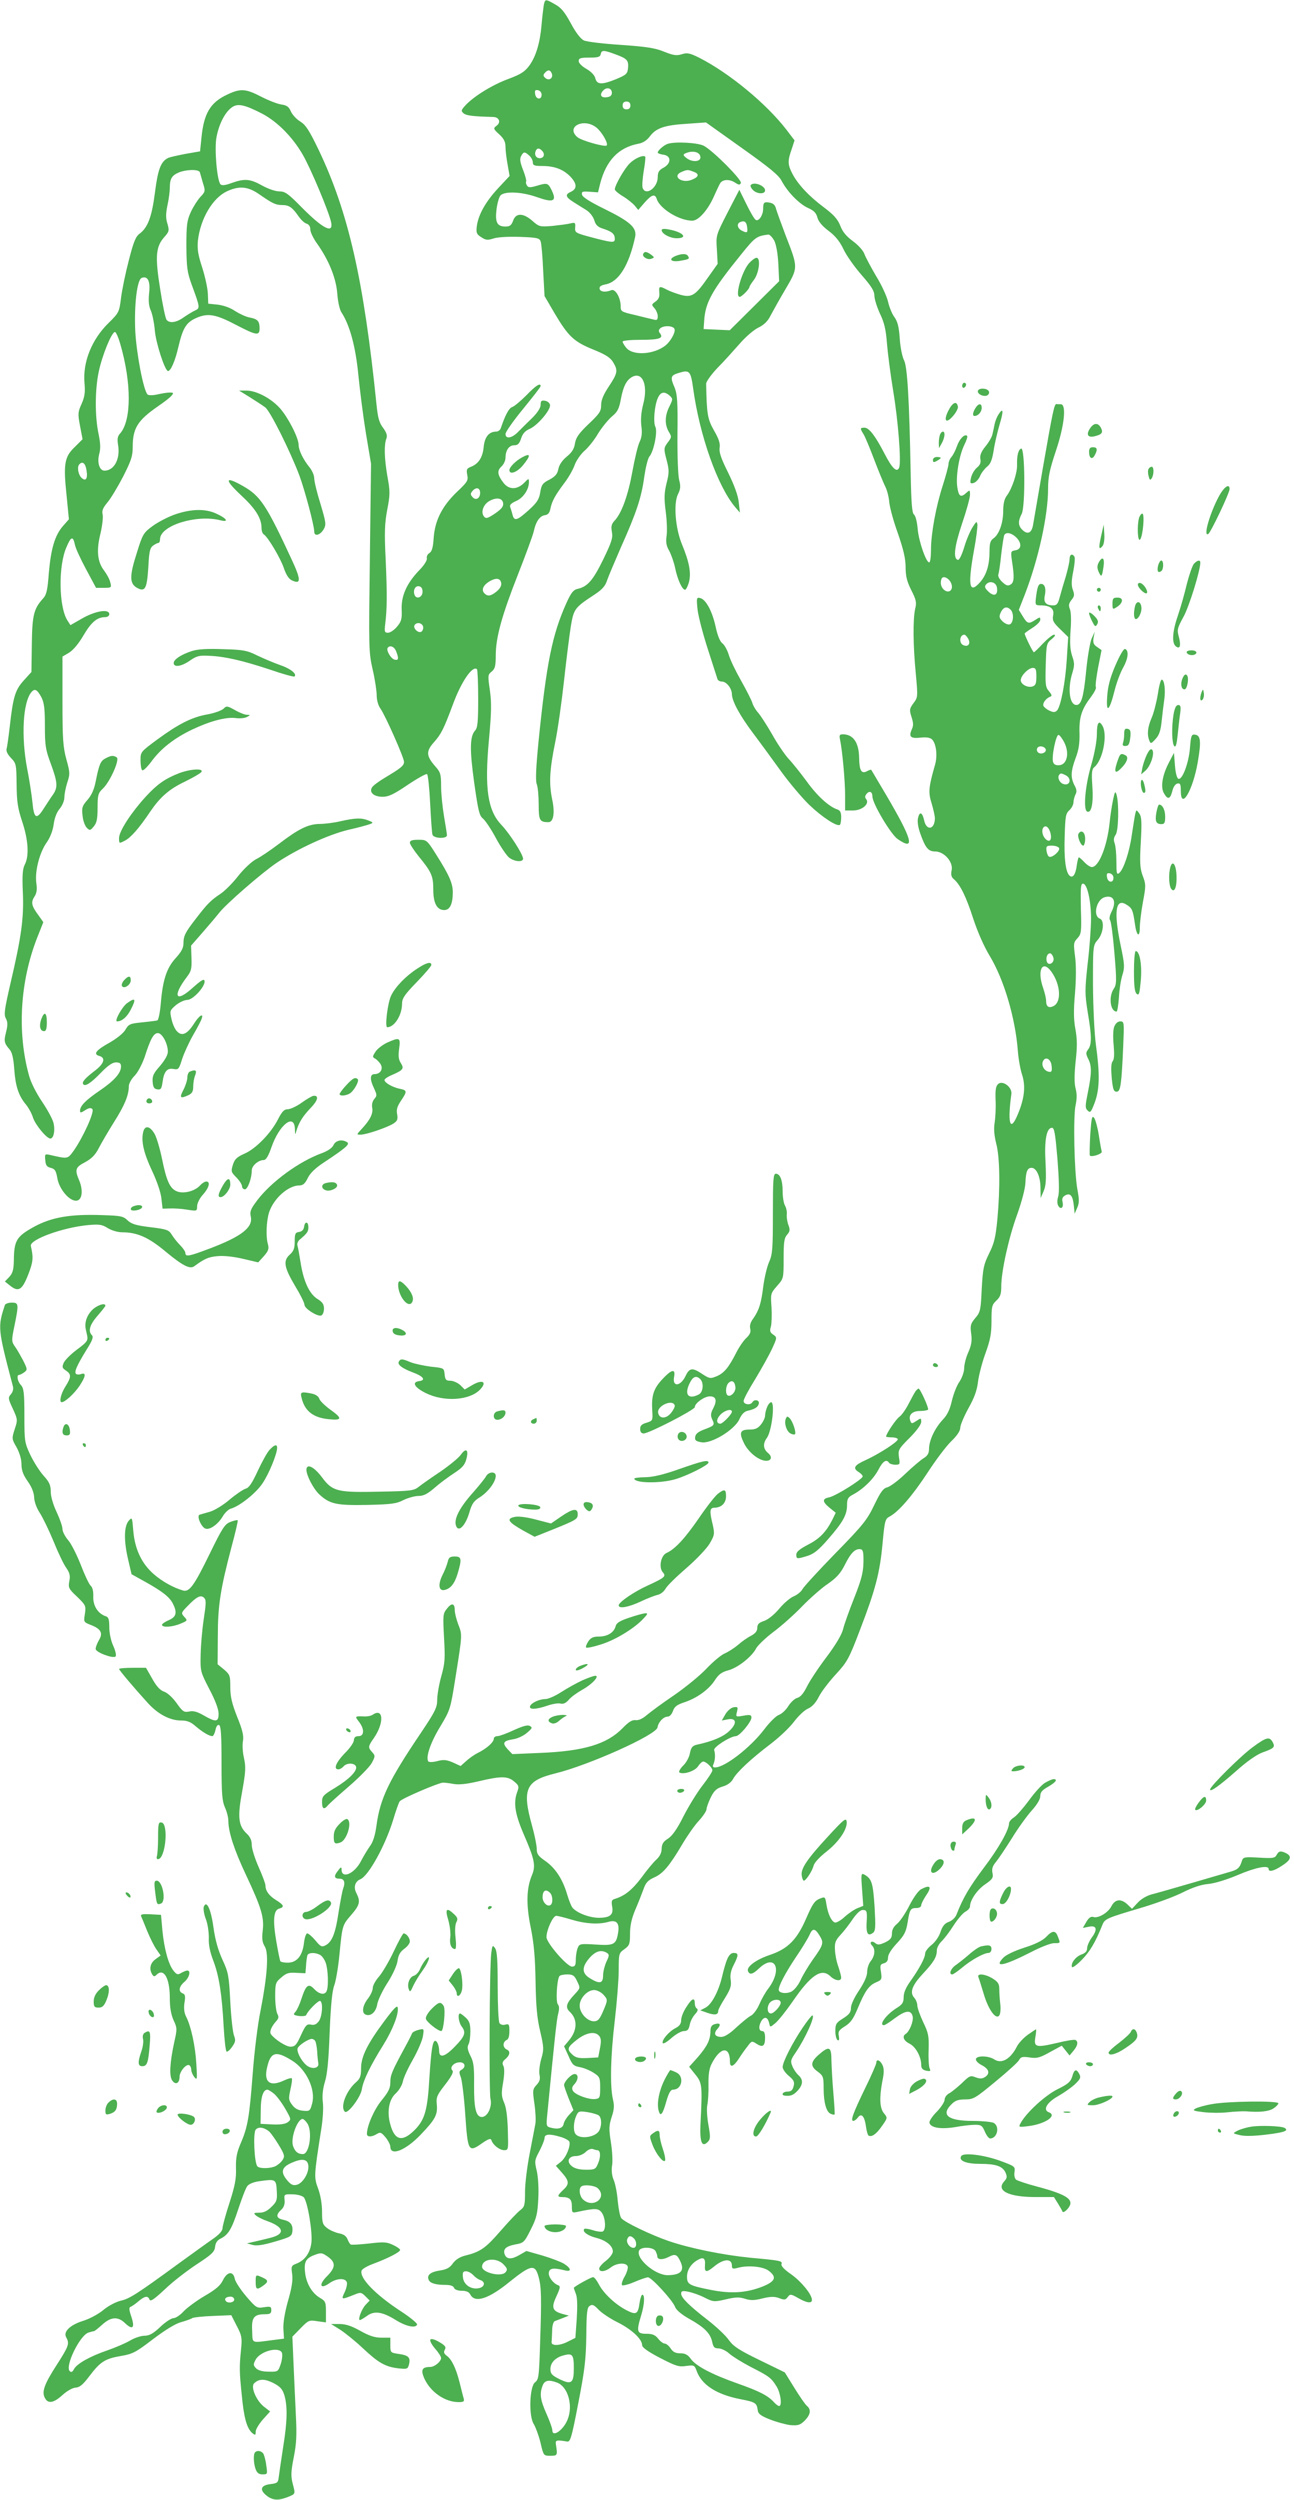 <?xml version="1.0" standalone="no"?>
<!DOCTYPE svg PUBLIC "-//W3C//DTD SVG 20010904//EN"
 "http://www.w3.org/TR/2001/REC-SVG-20010904/DTD/svg10.dtd">
<svg version="1.0" xmlns="http://www.w3.org/2000/svg"
 width="663pt" height="1280pt" viewBox="0 0 663 1280"
 preserveAspectRatio="xMidYMid meet">
<g transform="translate(0,1280) scale(0.1,-0.1)"
fill="#4caf50" stroke="none">
<path d="M2786 12773 c-2 -16 -8 -59 -11 -98 -8 -95 -29 -164 -63 -211 -23
-31 -43 -44 -104 -67 -83 -30 -177 -88 -221 -134 -25 -27 -26 -31 -12 -43 14
-12 46 -16 153 -19 30 -1 40 -28 16 -45 -17 -13 -17 -16 14 -44 24 -22 32 -39
32 -64 0 -19 5 -60 11 -92 l10 -57 -59 -63 c-64 -69 -101 -135 -109 -194 -4
-33 -2 -41 22 -56 24 -16 33 -17 64 -7 21 7 76 10 135 8 87 -3 100 -6 106 -23
4 -10 10 -78 13 -150 l7 -130 52 -89 c70 -118 99 -145 198 -185 62 -25 87 -41
101 -64 26 -43 24 -56 -21 -124 -28 -42 -40 -70 -40 -96 0 -32 -8 -44 -64 -97
-50 -48 -65 -69 -70 -99 -4 -28 -16 -47 -42 -68 -23 -19 -39 -42 -43 -63 -5
-26 -16 -39 -46 -55 -34 -17 -41 -26 -47 -65 -6 -36 -16 -52 -59 -91 -60 -54
-74 -58 -83 -24 -3 13 -9 31 -12 40 -4 10 5 19 29 30 37 15 67 59 67 97 0 21
-1 21 -26 -5 -35 -34 -76 -34 -103 0 -32 41 -36 63 -12 85 12 11 21 31 21 45
0 38 18 64 45 64 18 0 26 8 35 35 8 25 21 39 44 49 40 17 109 98 104 123 -2
10 -13 19 -26 21 -18 3 -22 -1 -22 -21 0 -15 -16 -40 -42 -66 -24 -23 -56 -55
-72 -71 -32 -34 -66 -40 -66 -12 0 10 40 67 90 128 49 60 90 112 90 117 0 19
-26 2 -73 -47 -29 -29 -61 -56 -72 -60 -17 -5 -36 -40 -59 -108 -3 -10 -14
-18 -23 -18 -38 0 -60 -27 -65 -80 -5 -53 -27 -86 -67 -101 -20 -8 -22 -14
-17 -41 6 -28 1 -36 -53 -87 -76 -73 -112 -145 -119 -234 -3 -50 -9 -71 -22
-79 -10 -6 -15 -18 -13 -27 2 -10 -14 -36 -40 -62 -64 -67 -92 -131 -89 -201
2 -48 -2 -61 -24 -87 -14 -17 -35 -31 -46 -31 -18 0 -19 5 -14 48 9 75 10 146
2 327 -7 139 -5 186 8 255 15 77 15 94 1 170 -16 93 -18 164 -5 195 5 15 1 29
-17 54 -20 26 -27 51 -34 120 -65 638 -144 986 -298 1307 -47 97 -65 125 -93
142 -20 12 -41 36 -48 52 -10 23 -20 31 -49 35 -20 3 -66 21 -103 40 -79 41
-106 43 -173 11 -87 -40 -121 -96 -133 -223 l-7 -68 -75 -13 c-41 -8 -82 -17
-89 -21 -37 -18 -52 -58 -67 -176 -16 -126 -37 -180 -78 -211 -21 -15 -32 -43
-56 -137 -17 -65 -35 -152 -40 -193 -9 -72 -11 -76 -63 -127 -87 -85 -134
-201 -124 -310 4 -46 1 -69 -15 -105 -19 -42 -20 -51 -8 -113 l13 -68 -40 -40
c-53 -50 -59 -88 -42 -247 l12 -123 -30 -34 c-42 -48 -62 -116 -73 -242 -6
-84 -12 -111 -28 -128 -49 -54 -57 -85 -59 -235 l-2 -143 -39 -43 c-44 -48
-55 -84 -72 -236 -6 -52 -13 -103 -16 -113 -4 -12 4 -29 22 -48 27 -28 28 -33
29 -137 1 -89 6 -121 29 -190 31 -93 36 -175 13 -219 -11 -21 -14 -54 -10
-143 6 -131 -8 -229 -64 -468 -30 -131 -34 -157 -23 -177 10 -19 10 -34 1 -70
-12 -47 -10 -56 19 -90 12 -14 19 -45 23 -100 6 -86 22 -136 60 -181 13 -16
30 -46 36 -67 13 -38 70 -107 89 -107 16 0 25 38 17 76 -3 19 -30 69 -59 112
-31 46 -59 101 -68 137 -61 222 -45 481 43 705 l31 78 -24 34 c-36 48 -41 67
-22 96 12 18 15 37 10 71 -8 60 16 154 53 207 18 25 32 62 36 93 4 32 16 63
31 80 14 17 24 42 24 60 0 16 7 50 15 75 14 42 14 50 -5 118 -17 63 -20 103
-20 299 l0 227 34 20 c21 13 49 46 74 89 40 68 70 93 112 93 11 0 20 7 20 15
0 28 -68 18 -136 -20 l-63 -36 -15 23 c-45 69 -48 279 -6 375 24 57 34 60 44
13 3 -17 29 -73 57 -125 l51 -95 40 0 c39 0 40 1 33 28 -3 15 -18 42 -32 61
-34 44 -40 103 -18 190 9 39 14 82 11 96 -5 20 1 34 25 63 17 20 53 80 80 132
41 81 49 104 49 152 0 96 26 136 130 208 31 21 62 45 69 54 12 14 10 16 -10
16 -13 0 -42 -5 -64 -10 -23 -5 -44 -5 -49 0 -21 21 -57 210 -63 325 -6 133 9
263 33 272 31 12 45 -17 38 -77 -4 -41 -2 -67 9 -91 8 -19 17 -63 20 -99 5
-65 52 -210 68 -210 14 0 37 53 53 124 23 97 40 125 92 148 60 26 100 19 208
-38 100 -52 116 -54 116 -16 0 37 -9 48 -50 56 -19 3 -53 19 -75 33 -24 17
-59 29 -89 33 l-49 5 -2 50 c-1 28 -14 88 -29 135 -22 67 -26 96 -22 138 13
113 76 219 150 253 62 28 105 24 160 -13 72 -50 88 -58 122 -58 35 0 52 -12
83 -57 12 -17 30 -35 41 -38 13 -4 20 -15 20 -31 0 -13 16 -46 35 -72 60 -85
97 -176 103 -255 3 -41 12 -82 21 -96 43 -65 73 -176 87 -321 8 -80 25 -215
39 -300 l26 -155 -6 -480 c-6 -461 -6 -484 14 -572 12 -51 21 -111 21 -134 0
-24 8 -52 19 -67 26 -37 121 -252 121 -273 0 -20 -17 -33 -99 -82 -30 -18 -59
-39 -65 -49 -16 -26 10 -48 55 -48 30 0 57 13 128 61 49 33 94 58 99 55 5 -3
12 -71 16 -151 4 -80 9 -152 12 -160 8 -19 74 -21 74 -2 0 6 -7 50 -15 97 -8
47 -15 116 -15 154 0 62 -3 72 -30 102 -47 54 -48 77 -6 124 37 42 49 66 97
194 42 115 101 201 123 179 3 -4 6 -72 6 -151 0 -120 -3 -149 -16 -163 -27
-30 -28 -98 -4 -270 20 -140 26 -166 44 -180 12 -10 42 -54 66 -99 24 -45 55
-90 68 -101 28 -22 72 -25 72 -6 0 22 -69 129 -110 172 -71 74 -88 185 -65
435 13 142 14 190 5 255 -11 76 -11 80 9 96 17 14 21 28 21 81 0 93 30 203
113 414 41 104 78 205 82 224 10 48 30 78 57 82 16 2 24 12 28 33 8 39 24 68
71 131 21 27 45 69 53 92 8 23 31 56 50 73 20 17 52 57 71 90 20 32 52 71 71
87 28 23 36 39 45 88 12 65 29 98 58 114 53 28 82 -41 57 -138 -11 -42 -14
-79 -10 -113 5 -36 2 -59 -9 -82 -9 -18 -25 -86 -37 -152 -22 -122 -55 -213
-91 -251 -16 -17 -19 -29 -14 -57 6 -31 -1 -52 -44 -141 -52 -107 -81 -140
-130 -151 -23 -5 -34 -18 -59 -73 -73 -162 -102 -308 -142 -701 -14 -141 -17
-208 -10 -226 6 -15 10 -62 10 -105 0 -81 5 -90 50 -90 26 0 34 48 19 117 -17
83 -13 151 15 289 14 67 34 211 46 320 12 110 28 235 35 279 15 88 20 94 122
161 38 25 54 43 63 71 7 21 40 98 72 172 79 176 105 255 119 360 7 47 18 93
26 103 23 26 43 129 31 152 -12 23 -5 110 13 149 14 31 34 34 60 11 17 -16 17
-18 -1 -55 -24 -47 -25 -92 -4 -129 16 -26 16 -29 -5 -56 -20 -28 -21 -31 -6
-88 14 -54 14 -66 0 -121 -12 -50 -13 -76 -4 -146 6 -46 8 -103 4 -125 -4 -31
-1 -50 14 -75 10 -19 24 -58 30 -87 12 -59 36 -112 51 -112 5 0 14 18 20 39
12 47 2 102 -36 194 -34 82 -44 210 -20 257 13 26 14 41 6 71 -6 21 -10 126
-9 236 2 165 -1 204 -14 237 -24 55 -22 64 23 77 52 16 59 9 71 -77 33 -244
126 -505 216 -611 l24 -28 -6 54 c-4 35 -23 87 -54 150 -36 72 -47 104 -44
127 4 23 -4 47 -29 90 -33 59 -37 82 -40 239 0 11 26 47 58 81 33 33 83 89
113 123 30 35 73 72 96 83 29 14 49 33 63 62 12 22 46 84 77 136 65 111 65
108 0 275 -23 61 -45 122 -49 136 -4 18 -14 28 -31 31 -30 6 -35 2 -35 -32 0
-32 -23 -66 -38 -56 -7 4 -28 40 -48 81 l-36 73 -60 -116 c-60 -117 -60 -117
-55 -190 l4 -73 -49 -69 c-64 -92 -83 -105 -140 -90 -24 7 -55 18 -70 26 -40
21 -43 19 -40 -14 2 -22 -3 -34 -19 -46 -21 -15 -22 -16 -6 -34 9 -10 17 -29
17 -41 0 -19 -4 -22 -22 -17 -13 3 -56 13 -95 23 -70 16 -73 18 -73 45 0 44
-28 91 -48 82 -30 -12 -56 -9 -60 7 -2 12 7 18 32 23 66 13 119 98 150 242 10
47 -23 78 -155 143 -76 37 -115 62 -117 74 -3 16 2 18 39 15 l43 -3 11 45 c31
119 95 185 196 204 23 4 43 17 58 37 32 43 75 58 189 65 l99 7 184 -131 c142
-101 189 -139 204 -169 30 -56 89 -117 135 -138 30 -13 42 -26 48 -49 5 -20
25 -44 57 -68 35 -26 58 -55 77 -95 15 -32 57 -91 93 -132 50 -57 65 -82 65
-105 0 -17 13 -58 28 -91 22 -45 31 -82 36 -150 4 -50 18 -160 32 -245 26
-155 42 -365 31 -394 -11 -28 -35 -6 -73 67 -49 95 -81 137 -105 137 -23 0
-23 -4 -5 -33 8 -12 32 -70 54 -128 22 -58 48 -121 57 -139 10 -19 19 -55 21
-80 2 -25 21 -97 44 -160 29 -84 40 -131 40 -175 0 -46 7 -73 29 -117 25 -49
28 -63 20 -95 -12 -54 -11 -187 3 -331 11 -121 11 -123 -12 -153 -21 -29 -21
-35 -10 -70 10 -30 11 -45 1 -65 -16 -37 -5 -47 46 -41 30 3 48 0 58 -9 22
-22 29 -83 16 -129 -33 -115 -36 -142 -18 -198 9 -30 17 -65 17 -78 -1 -57
-43 -65 -55 -10 -9 41 -23 48 -31 14 -5 -17 -1 -46 10 -78 27 -77 42 -95 77
-95 46 0 93 -53 85 -95 -5 -23 -2 -36 10 -46 33 -27 65 -92 100 -202 23 -69
55 -143 85 -192 73 -121 131 -317 144 -486 3 -41 13 -98 23 -126 18 -60 10
-124 -28 -210 -36 -81 -48 -29 -28 116 4 34 -44 70 -67 51 -13 -11 -16 -29
-14 -84 2 -39 -1 -91 -5 -116 -5 -31 -2 -64 8 -105 19 -69 21 -227 6 -390 -9
-91 -16 -121 -42 -173 -28 -57 -32 -75 -38 -181 -5 -110 -7 -120 -33 -150 -24
-29 -27 -38 -21 -81 5 -36 1 -58 -15 -95 -12 -26 -21 -63 -21 -81 0 -19 -11
-49 -24 -69 -14 -19 -31 -64 -39 -98 -10 -44 -23 -72 -47 -97 -40 -43 -69
-104 -70 -147 0 -25 -7 -37 -28 -50 -15 -9 -57 -45 -93 -79 -36 -35 -78 -66
-93 -70 -21 -5 -34 -23 -67 -91 -36 -75 -56 -101 -198 -246 -87 -89 -163 -172
-170 -185 -6 -12 -26 -28 -44 -36 -18 -7 -52 -36 -75 -64 -26 -31 -57 -55 -77
-62 -27 -9 -35 -17 -35 -36 0 -16 -10 -28 -32 -40 -18 -9 -48 -30 -67 -47 -19
-16 -50 -36 -69 -44 -18 -8 -60 -43 -93 -78 -33 -35 -108 -96 -166 -136 -58
-39 -120 -85 -139 -101 -22 -19 -42 -28 -58 -26 -17 2 -35 -9 -66 -41 -80 -82
-198 -118 -425 -127 l-140 -6 -24 25 c-29 32 -23 43 28 51 22 3 54 18 71 33
27 23 29 27 15 35 -11 7 -35 0 -82 -21 -36 -17 -74 -31 -84 -31 -11 0 -19 -6
-19 -13 0 -18 -36 -50 -80 -72 -19 -9 -47 -29 -62 -43 l-28 -25 -39 18 c-33
14 -48 16 -81 7 -24 -6 -42 -6 -46 -1 -13 22 11 95 61 177 52 87 53 90 78 248
36 226 36 222 15 276 -10 26 -18 59 -18 73 0 36 -16 39 -40 8 -21 -26 -21 -34
-15 -149 6 -105 5 -130 -14 -197 -12 -43 -21 -97 -21 -121 0 -39 -10 -60 -84
-170 -164 -243 -208 -334 -227 -473 -7 -52 -18 -86 -34 -107 -12 -17 -32 -50
-44 -73 -33 -67 -101 -97 -101 -46 0 15 -4 14 -19 -7 -22 -27 -19 -40 9 -40
23 0 30 -18 19 -48 -5 -12 -15 -67 -24 -122 -16 -109 -33 -153 -67 -171 -19
-10 -25 -8 -52 25 -17 20 -36 36 -42 36 -6 0 -14 -23 -17 -52 -8 -64 -37 -98
-83 -98 -18 0 -35 3 -38 8 -2 4 -12 51 -21 105 -18 107 -13 157 16 164 28 8
23 19 -16 43 -37 23 -55 48 -55 76 0 9 -16 51 -35 94 -19 43 -35 93 -35 112 0
24 -8 42 -25 58 -44 41 -49 85 -24 218 18 101 19 124 9 170 -7 30 -9 69 -5 88
4 26 -2 55 -30 123 -27 69 -35 103 -35 152 0 58 -2 64 -32 90 l-33 27 1 143
c0 159 14 245 70 457 20 73 34 135 32 137 -2 3 -19 -1 -37 -8 -29 -11 -41 -29
-106 -162 -81 -166 -105 -199 -138 -189 -49 14 -108 47 -151 85 -61 54 -95
127 -103 219 -6 73 -6 73 -25 51 -23 -30 -24 -102 -1 -199 l17 -73 65 -36 c90
-50 128 -79 146 -113 24 -47 19 -69 -20 -86 -19 -8 -35 -19 -35 -24 0 -15 53
-12 95 6 36 15 37 16 19 35 -17 19 -16 21 17 55 47 49 68 59 85 42 11 -11 10
-29 -2 -108 -8 -52 -15 -134 -16 -182 -2 -86 -1 -89 45 -178 30 -57 47 -102
47 -125 0 -43 -14 -45 -76 -9 -33 19 -53 25 -75 20 -26 -5 -33 -1 -64 43 -20
28 -48 54 -65 59 -20 7 -39 28 -60 66 l-32 56 -69 0 c-38 0 -69 -3 -69 -6 0
-6 76 -96 148 -175 52 -57 113 -89 170 -89 31 0 49 -7 74 -29 35 -30 70 -51
86 -51 5 0 12 14 16 31 3 18 11 29 18 26 10 -3 13 -50 13 -193 0 -159 3 -195
17 -228 10 -21 18 -53 18 -70 0 -57 30 -149 90 -276 80 -170 94 -218 86 -286
-5 -42 -2 -60 10 -80 22 -33 14 -150 -21 -329 -15 -72 -32 -214 -40 -320 -17
-222 -25 -275 -61 -358 -21 -49 -26 -76 -25 -129 2 -53 -5 -90 -33 -177 -20
-61 -36 -120 -36 -131 0 -13 -17 -32 -47 -53 -25 -17 -105 -75 -177 -127 -219
-160 -253 -181 -298 -191 -24 -6 -63 -26 -88 -47 -25 -21 -70 -45 -101 -55
-69 -21 -106 -56 -90 -85 18 -33 14 -44 -48 -141 -65 -100 -78 -139 -61 -170
16 -31 45 -26 90 15 24 22 52 37 67 38 21 1 38 15 71 59 56 74 80 89 161 103
60 10 76 18 166 87 64 48 116 80 145 87 25 7 50 16 55 20 6 4 53 9 105 11 l95
4 28 -55 c26 -49 28 -62 22 -120 -9 -92 -9 -112 4 -237 11 -116 26 -168 54
-192 15 -12 17 -11 17 8 0 11 17 39 37 62 l37 41 -31 24 c-40 31 -70 102 -51
120 25 24 53 24 98 2 36 -19 47 -31 57 -63 17 -59 15 -135 -7 -270 -10 -66
-20 -133 -22 -150 -3 -27 -7 -31 -43 -35 -49 -6 -57 -29 -19 -59 31 -25 61
-26 109 -7 40 17 39 13 24 71 -9 36 -8 62 6 132 14 70 16 114 11 213 -3 69 -9
188 -12 265 l-6 140 42 43 c40 41 44 43 86 36 l44 -6 0 54 c0 49 -2 55 -31 72
-39 23 -67 69 -75 122 -8 59 1 79 44 96 34 13 41 13 62 -1 52 -33 53 -59 4
-108 -43 -43 -33 -68 14 -34 36 25 80 28 89 5 3 -9 -2 -32 -11 -51 -19 -40
-19 -40 52 -12 29 12 34 11 54 -9 l22 -22 -21 -22 c-21 -23 -41 -78 -29 -78 4
0 20 10 36 21 37 28 79 22 148 -21 53 -33 102 -43 109 -23 2 6 -34 36 -80 66
-134 87 -218 174 -204 211 3 8 31 24 62 35 74 28 135 59 135 70 0 5 -17 17
-37 26 -32 15 -47 16 -122 7 -47 -5 -90 -8 -94 -5 -5 3 -12 15 -17 28 -6 15
-20 25 -43 29 -19 4 -47 16 -61 27 -23 18 -26 27 -26 84 0 40 -8 85 -20 118
-22 58 -21 67 14 292 10 57 14 122 10 151 -4 34 0 68 11 105 12 38 19 113 24
254 6 141 13 212 24 240 8 22 20 92 26 155 15 153 15 152 61 205 43 50 48 68
26 111 -16 30 -7 60 20 71 41 16 127 170 168 303 14 47 29 90 34 96 8 14 201
96 222 96 8 0 33 -3 55 -7 27 -5 69 0 128 14 114 27 149 27 182 -2 23 -19 25
-25 16 -50 -22 -57 -13 -115 33 -221 55 -127 62 -160 41 -209 -28 -67 -30
-151 -5 -271 16 -81 22 -152 24 -275 2 -125 8 -188 24 -254 19 -82 19 -92 5
-140 -8 -28 -12 -64 -9 -80 5 -23 1 -36 -15 -53 -20 -22 -21 -27 -11 -96 6
-40 8 -86 5 -103 -3 -16 -16 -85 -29 -151 -13 -67 -24 -155 -24 -197 0 -68 -2
-77 -24 -94 -14 -10 -59 -58 -101 -106 -77 -89 -104 -108 -182 -127 -28 -7
-49 -21 -63 -40 -15 -22 -32 -31 -65 -36 -48 -7 -69 -23 -59 -47 6 -18 35 -27
87 -27 24 0 40 -5 43 -15 4 -9 19 -15 40 -15 23 0 37 -6 44 -20 24 -44 93 -22
200 65 112 90 132 93 150 24 14 -50 15 -109 7 -343 -5 -165 -7 -181 -26 -195
-28 -22 -33 -174 -6 -214 9 -15 25 -57 34 -94 16 -68 16 -68 51 -68 37 0 37 2
28 60 -3 20 4 22 57 13 17 -3 23 15 58 197 33 170 39 222 41 344 1 122 4 146
18 154 13 9 22 4 45 -20 16 -17 61 -47 100 -66 71 -36 123 -85 123 -116 0 -11
30 -33 92 -65 81 -42 97 -47 134 -41 39 5 42 4 52 -22 25 -74 102 -124 225
-148 77 -15 84 -19 89 -55 2 -20 15 -30 63 -49 33 -13 80 -26 105 -29 39 -3
49 0 73 23 30 31 34 56 12 75 -9 7 -38 49 -65 93 l-49 79 -129 63 c-107 52
-134 70 -158 103 -16 23 -63 67 -104 99 -98 76 -140 117 -140 138 0 14 6 16
37 10 20 -4 58 -17 83 -30 44 -22 48 -23 109 -9 50 12 70 12 98 3 28 -9 48 -9
90 2 43 10 62 10 86 1 26 -10 32 -9 43 6 12 16 16 16 53 -5 45 -26 71 -29 71
-10 0 28 -54 94 -106 131 -35 24 -53 43 -50 52 6 17 -4 19 -158 33 -141 14
-310 48 -421 86 -90 31 -226 96 -242 117 -6 7 -14 47 -18 88 -3 41 -13 90 -21
108 -9 21 -12 49 -8 73 4 21 1 75 -6 119 -11 69 -10 86 4 130 13 38 14 59 6
92 -15 68 -12 219 10 403 11 94 20 209 20 257 0 84 1 87 29 107 26 19 29 26
29 79 0 42 8 78 27 123 15 35 34 83 42 105 11 33 23 46 54 60 46 20 78 58 144
169 26 44 64 99 86 122 21 23 39 50 39 59 0 9 10 36 22 61 17 34 30 46 61 55
24 7 43 21 52 37 18 35 92 104 192 180 45 34 100 86 122 116 22 29 54 59 71
66 21 9 40 30 55 60 13 26 52 77 87 115 59 64 68 80 125 230 78 203 101 289
115 442 11 117 13 124 37 137 45 24 117 107 194 225 41 63 95 135 121 160 30
29 46 53 46 69 0 13 19 58 42 100 31 55 44 93 49 136 4 33 21 98 38 145 25 69
31 101 31 166 0 73 2 83 25 104 20 19 25 33 25 71 0 79 38 251 82 371 24 68
41 133 42 163 2 55 10 75 31 75 25 0 45 -43 46 -100 l1 -55 15 35 c12 28 14
58 10 145 -7 117 5 180 33 180 12 0 17 -30 28 -160 8 -103 10 -171 4 -191 -6
-19 -6 -38 0 -48 13 -23 29 -10 22 19 -4 17 0 26 14 34 26 14 39 -2 44 -54 l4
-40 13 30 c11 24 11 43 1 95 -16 89 -22 374 -9 431 7 33 7 58 0 85 -7 27 -7
68 0 138 9 77 8 116 -1 166 -9 48 -10 96 -2 185 6 75 6 146 0 189 -8 63 -8 70
12 91 20 22 22 32 18 152 -2 106 -1 128 11 128 21 0 41 -86 41 -179 0 -44 -7
-146 -17 -228 -15 -139 -15 -156 0 -251 21 -123 21 -166 2 -191 -12 -16 -12
-22 0 -47 19 -36 19 -73 -1 -172 -14 -70 -15 -81 -1 -94 13 -13 17 -9 36 41
25 68 27 145 6 296 -8 61 -14 189 -15 307 0 201 0 202 25 231 29 34 35 99 10
108 -36 14 -18 95 23 109 48 15 65 -21 36 -76 -9 -19 -12 -35 -6 -42 5 -7 15
-83 22 -169 12 -143 11 -160 -4 -182 -27 -41 -17 -116 15 -116 4 0 9 33 12 73
2 39 10 91 18 115 12 39 11 54 -9 150 -37 177 -26 247 32 208 27 -17 31 -28
41 -98 8 -61 25 -72 25 -18 0 23 7 82 16 131 16 84 15 92 -1 134 -14 38 -16
65 -10 173 6 105 4 130 -8 147 -15 20 -15 20 -21 -5 -3 -14 -10 -61 -17 -105
-12 -88 -42 -176 -64 -195 -13 -11 -15 -3 -15 58 0 39 -4 81 -9 94 -6 17 -5
29 5 43 15 20 18 159 5 205 -7 22 -9 17 -19 -30 -6 -30 -14 -82 -17 -115 -13
-120 -55 -225 -91 -225 -8 0 -25 11 -38 25 -13 14 -26 25 -28 25 -3 0 -8 -19
-11 -41 -6 -48 -21 -69 -38 -52 -19 19 -28 87 -24 201 3 100 5 116 24 133 12
11 21 29 21 40 0 11 5 29 10 40 8 14 7 27 -5 48 -20 40 -19 71 6 139 16 41 21
76 20 125 -3 81 10 123 55 183 19 25 32 49 29 55 -4 5 2 50 11 99 l18 91 -23
16 c-18 12 -22 22 -18 47 l6 31 -16 -35 c-8 -19 -21 -93 -28 -166 -13 -135
-25 -174 -50 -174 -35 0 -46 82 -21 163 12 40 12 52 -1 89 -10 31 -12 64 -8
127 4 50 3 97 -3 111 -8 20 -6 30 8 48 15 18 16 27 7 51 -8 22 -8 46 2 95 7
36 10 70 6 75 -11 19 -25 12 -25 -13 0 -13 -9 -52 -19 -87 -11 -35 -25 -83
-31 -106 -9 -34 -15 -43 -33 -43 -38 0 -51 15 -44 49 8 37 0 61 -19 61 -14 0
-20 -17 -27 -77 -3 -31 -1 -33 25 -33 49 0 71 -17 64 -51 -5 -26 0 -36 36 -71
l41 -40 -7 -111 c-7 -120 -31 -244 -50 -265 -10 -10 -18 -11 -39 -1 -14 6 -28
18 -31 25 -5 14 14 39 36 47 9 3 7 10 -7 27 -18 20 -20 34 -17 134 3 107 4
112 30 133 17 14 22 22 13 23 -8 0 -33 -20 -57 -45 -23 -25 -44 -45 -47 -45
-5 0 -47 86 -47 96 0 2 18 15 40 29 22 14 40 32 40 41 0 15 -2 15 -25 0 -34
-22 -41 -21 -64 17 l-21 34 31 79 c70 182 119 404 119 542 0 60 8 97 40 193
44 131 55 239 25 239 -8 0 -18 0 -22 1 -11 1 -19 -36 -69 -323 -25 -145 -48
-278 -51 -296 -7 -41 -27 -51 -53 -27 -24 22 -25 46 -5 84 19 38 17 341 -3
334 -15 -6 -22 -36 -21 -83 2 -41 -26 -124 -53 -159 -12 -16 -18 -41 -18 -78
0 -61 -21 -120 -50 -140 -16 -11 -20 -26 -20 -66 0 -71 -16 -122 -49 -159 -55
-62 -63 -18 -31 162 12 63 19 123 18 134 -3 18 -6 17 -25 -14 -12 -19 -32 -65
-43 -103 -13 -42 -26 -67 -33 -64 -24 8 -17 68 22 185 23 67 41 133 41 148 0
26 -1 26 -18 11 -29 -27 -40 -20 -47 28 -9 56 10 165 36 217 11 22 18 43 14
46 -12 12 -39 -15 -52 -53 -7 -21 -20 -46 -28 -55 -8 -9 -15 -25 -15 -35 0
-10 -13 -59 -29 -109 -36 -111 -61 -249 -61 -333 0 -35 -4 -63 -9 -63 -16 0
-53 106 -59 170 -3 37 -11 69 -19 75 -10 8 -14 56 -17 210 -7 378 -17 548 -34
580 -9 17 -19 66 -22 111 -4 60 -11 88 -28 111 -12 16 -26 52 -32 78 -6 27
-33 86 -61 131 -27 46 -54 97 -60 113 -6 18 -32 46 -59 66 -34 25 -54 49 -65
80 -14 34 -33 55 -86 95 -75 56 -131 116 -160 172 -23 45 -24 64 -3 123 l15
46 -41 54 c-104 135 -295 292 -449 370 -47 23 -60 26 -88 17 -26 -8 -43 -6
-90 13 -46 19 -91 26 -222 35 -91 6 -176 16 -190 23 -16 8 -41 40 -66 87 -31
57 -49 80 -80 97 -51 29 -52 29 -59 -4z m364 -250 c63 -23 71 -31 68 -70 -3
-31 -8 -36 -63 -59 -72 -29 -97 -28 -105 6 -4 15 -21 33 -45 47 -23 13 -40 30
-40 40 0 15 9 18 55 18 44 0 55 3 58 18 4 21 15 21 72 0z m-323 -99 c9 -23
-13 -40 -32 -24 -12 10 -13 16 -4 26 15 18 28 18 36 -2z m308 -99 c0 -14 -8
-21 -27 -23 -30 -4 -38 14 -16 36 18 18 43 10 43 -13z m-360 -10 c0 -28 -29
-25 -33 3 -3 19 0 23 15 20 10 -2 18 -12 18 -23z m455 -55 c0 -13 -7 -20 -20
-20 -13 0 -20 7 -20 20 0 13 7 20 20 20 13 0 20 -7 20 -20z m-1885 -43 c77
-41 153 -118 205 -207 42 -72 136 -296 147 -350 11 -59 -44 -30 -152 79 -69
70 -84 81 -114 81 -20 0 -57 13 -88 30 -61 34 -89 37 -156 13 -32 -12 -50 -14
-57 -7 -18 18 -32 181 -21 240 12 66 42 126 76 152 31 25 67 17 160 -31z
m1713 -72 c28 -24 60 -81 50 -90 -9 -9 -132 26 -150 43 -62 54 36 101 100 47z
m-278 -120 c13 -16 6 -35 -15 -35 -18 0 -28 17 -21 35 7 19 20 19 36 0z m-68
-22 c10 -9 18 -24 18 -35 0 -15 8 -18 50 -18 62 0 108 -18 144 -56 33 -36 33
-61 1 -76 -31 -14 -28 -27 14 -53 17 -11 46 -29 64 -40 19 -12 36 -34 42 -53
7 -24 18 -35 45 -43 46 -15 60 -27 60 -52 0 -22 -11 -21 -135 12 -66 18 -70
21 -68 46 2 25 0 27 -25 21 -15 -4 -57 -9 -93 -13 -63 -5 -67 -4 -101 26 -47
41 -85 42 -99 1 -9 -24 -17 -30 -39 -30 -43 0 -54 21 -46 88 4 31 13 64 21 72
23 22 110 18 188 -10 82 -29 101 -21 74 35 -19 39 -23 40 -79 23 -32 -9 -41
-9 -48 2 -5 8 -7 17 -4 21 2 4 -5 31 -16 59 -15 38 -18 56 -10 71 13 23 18 24
42 2z m-1688 -85 c2 -7 9 -32 16 -56 13 -40 12 -44 -13 -70 -14 -15 -36 -49
-49 -77 -20 -44 -23 -65 -23 -175 1 -112 4 -133 28 -200 42 -114 43 -118 16
-130 -13 -6 -39 -22 -58 -35 -37 -27 -73 -32 -88 -12 -5 6 -20 76 -32 155 -27
167 -23 217 19 266 27 30 28 35 18 70 -9 28 -9 51 0 95 7 31 12 71 12 88 0 47
10 64 44 79 40 17 105 18 110 2z m2804 -281 c4 -30 0 -32 -29 -17 -22 12 -25
36 -6 43 21 9 32 1 35 -26z m139 -69 c10 -21 18 -65 21 -120 l4 -88 -126 -125
-127 -126 -67 3 -67 3 3 43 c6 94 40 155 190 340 71 88 78 93 139 101 7 0 20
-14 30 -31z m-511 -453 c6 -16 -19 -61 -45 -83 -60 -48 -169 -55 -203 -12 -10
12 -18 26 -18 31 0 5 42 9 94 9 94 0 118 8 97 34 -7 9 -7 16 1 24 17 17 68 15
74 -3z m-2841 -72 c60 -204 59 -397 0 -463 -13 -14 -15 -28 -10 -59 12 -71
-20 -131 -70 -131 -25 0 -38 41 -27 84 8 28 7 55 -3 104 -19 89 -19 225 1 319
17 82 66 203 83 203 5 0 17 -26 26 -57z m-172 -650 c8 -45 -4 -61 -27 -38 -16
17 -22 56 -9 68 16 17 31 4 36 -30z m2017 -117 c0 -29 -24 -41 -40 -20 -10 11
-10 17 0 29 19 23 40 18 40 -9z m118 -53 c2 -16 -8 -29 -41 -52 -39 -26 -47
-28 -57 -16 -18 22 -4 62 28 80 37 20 66 15 70 -12z m2631 -177 c28 -30 24
-60 -8 -64 -22 -4 -23 -6 -16 -55 13 -83 11 -109 -7 -120 -14 -9 -22 -6 -43
13 -14 13 -23 30 -20 38 3 7 10 54 15 104 6 50 13 95 16 99 10 17 40 9 63 -15z
m-334 -237 c9 -28 -10 -47 -33 -33 -19 12 -27 37 -18 60 8 20 42 2 51 -27z
m-2307 5 c2 -14 -7 -29 -24 -43 -31 -25 -47 -26 -64 -7 -15 18 -2 42 31 61 33
18 53 14 57 -11z m2540 -23 c6 -38 -14 -48 -43 -21 -19 18 -22 26 -13 37 18
22 52 12 56 -16z m-2943 -21 c0 -29 -32 -41 -41 -16 -9 24 4 48 23 44 12 -2
18 -12 18 -28z m3013 -92 c18 -18 15 -67 -4 -75 -9 -3 -24 3 -37 15 -18 18
-19 25 -9 47 13 27 31 32 50 13z m-3011 -84 c3 -8 1 -20 -6 -27 -14 -14 -47
15 -37 32 10 16 36 13 43 -5z m2794 -65 c13 -25 0 -43 -24 -33 -25 9 -21 54 4
54 5 0 13 -9 20 -21z m-2931 -65 c14 -36 12 -46 -7 -42 -19 3 -45 47 -37 60
11 17 35 7 44 -18z m3280 -128 c0 -36 -4 -46 -20 -51 -25 -8 -60 11 -60 32 0
23 39 63 62 63 15 0 18 -8 18 -44z m-5098 -106 c14 -28 18 -57 18 -147 0 -99
3 -121 30 -193 35 -95 37 -121 12 -158 -11 -15 -31 -46 -46 -69 -39 -63 -52
-56 -60 30 -4 39 -16 117 -27 172 -31 163 -22 339 22 391 17 20 29 14 51 -26z
m5242 -234 c26 -53 13 -110 -25 -114 -18 -2 -29 3 -33 15 -10 24 15 144 28
140 6 -2 20 -20 30 -41z m-96 -33 c5 -17 -26 -29 -40 -15 -6 6 -7 15 -3 22 9
14 37 9 43 -7z m103 -133 c33 -18 20 -57 -14 -44 -18 6 -30 32 -21 45 7 11 11
11 35 -1z m-79 -295 c9 -36 -4 -52 -26 -30 -16 17 -21 46 -9 59 12 12 27 0 35
-29z m44 -77 c8 -13 -33 -51 -50 -45 -6 2 -12 16 -14 30 -3 24 0 27 27 27 16
0 33 -5 37 -12z m279 -153 c0 -28 -29 -25 -33 3 -3 19 0 23 15 20 10 -2 18
-12 18 -23z m-307 -412 c4 -24 -26 -40 -34 -18 -8 21 3 47 19 43 6 -3 13 -14
15 -25z m-10 -70 c46 -66 51 -152 11 -174 -25 -13 -39 -4 -39 25 0 13 -7 43
-15 66 -33 93 -4 149 43 83z m0 -481 c3 -27 0 -33 -14 -30 -23 4 -39 31 -31
52 12 30 42 14 45 -22z m-964 -2542 c-1 -52 -10 -87 -47 -181 -25 -63 -51
-135 -57 -160 -7 -29 -38 -81 -86 -145 -41 -54 -86 -122 -100 -151 -17 -34
-33 -53 -49 -57 -13 -3 -33 -22 -46 -42 -12 -20 -34 -40 -48 -45 -15 -5 -49
-39 -76 -75 -70 -92 -201 -194 -251 -194 -12 0 -14 5 -8 18 8 19 10 49 3 71
-4 15 82 70 111 71 19 0 80 73 80 95 0 14 -7 16 -40 10 -40 -7 -41 -7 -34 20
6 24 4 26 -17 23 -13 -2 -31 -17 -42 -35 l-19 -33 30 6 c46 9 50 -21 8 -60
-30 -29 -87 -53 -167 -70 -21 -5 -28 -14 -34 -42 -3 -21 -19 -50 -35 -65 -16
-16 -24 -32 -19 -35 21 -12 79 7 95 31 9 14 21 25 27 25 15 0 47 -31 47 -45 0
-7 -23 -42 -51 -78 -28 -36 -72 -108 -98 -159 -32 -64 -57 -99 -79 -113 -24
-15 -31 -27 -32 -51 0 -20 -9 -39 -26 -55 -15 -13 -50 -55 -78 -94 -48 -63
-85 -93 -138 -109 -14 -4 -16 -12 -12 -36 9 -44 -9 -60 -68 -60 -48 0 -113 25
-135 52 -6 7 -18 37 -27 67 -23 79 -61 136 -111 171 -37 26 -45 36 -45 63 0
18 -11 72 -25 122 -51 184 -31 227 119 264 172 42 518 197 525 236 4 27 30 55
52 55 10 0 21 12 27 29 8 23 21 32 60 45 65 22 125 66 155 113 19 29 34 41 68
50 49 13 122 70 144 114 9 15 48 53 88 83 39 29 106 88 147 131 41 42 101 95
133 116 44 31 64 53 87 99 30 60 53 82 80 77 12 -2 15 -17 14 -67z m-1606
-1692 c15 -15 16 -55 2 -63 -16 -10 -40 14 -40 40 0 34 16 45 38 23z m112
-138 c70 -21 137 -25 187 -11 42 12 58 -6 50 -55 -10 -62 -21 -67 -115 -61
-81 5 -84 4 -93 -20 -5 -13 -9 -40 -9 -59 0 -27 -4 -34 -19 -34 -26 0 -131
122 -131 151 0 37 33 109 50 109 8 0 44 -9 80 -20z m180 -170 c12 -8 12 -14
-3 -45 -9 -20 -17 -51 -17 -70 0 -42 -18 -45 -67 -15 -43 26 -43 58 -2 105 31
35 60 43 89 25z m-1470 -10 c10 -5 23 -24 29 -41 12 -35 15 -118 5 -143 -9
-23 -37 -19 -64 9 -29 31 -42 22 -65 -48 -9 -29 -23 -59 -31 -68 -13 -15 -12
-17 18 -22 18 -2 35 0 37 5 8 22 64 78 72 72 15 -9 10 -78 -7 -103 -12 -16
-23 -22 -41 -18 -21 4 -27 -2 -51 -54 -23 -51 -31 -59 -54 -59 -23 0 -80 37
-100 64 -8 12 1 36 24 63 16 17 18 25 9 41 -6 12 -11 52 -11 90 0 66 2 72 32
97 25 22 39 26 77 23 l46 -2 3 39 c1 22 5 46 7 53 5 14 39 16 65 2z m1317
-135 c17 -35 17 -35 -14 -68 -42 -45 -48 -66 -23 -89 40 -38 38 -95 -5 -146
l-25 -30 23 -50 c19 -45 26 -51 59 -57 21 -4 52 -17 70 -29 31 -20 33 -26 33
-76 0 -51 -2 -55 -25 -58 -33 -4 -101 21 -114 41 -7 12 -6 21 7 35 21 23 22
52 1 52 -17 0 -53 -38 -54 -56 0 -6 11 -37 24 -70 l24 -59 -23 -25 c-13 -14
-25 -34 -27 -45 -4 -22 -27 -30 -65 -20 -24 6 -25 8 -19 68 37 381 48 487 56
516 6 24 6 39 -2 48 -11 13 -5 124 8 144 3 5 21 9 40 9 29 0 37 -5 51 -35z
m133 -67 c25 -27 25 -28 -1 -89 -17 -39 -26 -49 -46 -49 -34 0 -73 42 -73 80
0 38 39 80 74 80 14 0 34 -10 46 -22z m-20 -213 c10 -12 11 -28 4 -63 l-9 -47
-55 -3 c-45 -2 -60 1 -78 18 -29 27 -26 37 27 78 46 35 91 42 111 17z m-1455
-26 c4 -6 8 -29 10 -52 1 -23 4 -51 6 -62 5 -27 -36 -33 -63 -8 -27 24 -49 69
-43 85 6 16 54 47 72 48 6 0 15 -5 18 -11z m-119 -100 c74 -45 123 -150 103
-221 -10 -37 -12 -39 -46 -36 -25 2 -42 11 -56 30 -19 25 -19 32 -9 79 7 29
10 54 7 57 -3 3 -21 -2 -40 -11 -68 -32 -101 -12 -89 55 18 91 44 101 130 47z
m-93 -169 c14 -11 40 -46 58 -77 31 -54 32 -56 13 -70 -12 -9 -39 -13 -79 -11
l-60 3 1 72 c0 66 13 103 34 103 4 0 19 -9 33 -20z m1665 -112 c15 -13 16 -52
2 -78 -19 -35 -102 -46 -122 -16 -12 17 -9 62 4 91 11 25 15 26 57 20 26 -4
52 -12 59 -17z m-1494 -40 c28 -40 12 -158 -22 -158 -25 0 -40 12 -50 40 -15
39 21 140 49 140 4 0 15 -10 23 -22z m-194 -43 c8 -8 30 -38 48 -68 29 -48 32
-58 21 -75 -7 -12 -23 -26 -36 -33 -25 -13 -81 -15 -94 -2 -16 16 -23 171 -9
188 14 17 44 12 70 -10z m1492 -27 c22 -6 42 -18 45 -24 8 -22 -17 -83 -44
-104 l-25 -20 31 -35 c38 -43 39 -59 6 -89 -30 -28 -31 -36 -6 -36 39 0 51
-11 51 -47 0 -35 1 -35 33 -28 89 19 104 18 121 -6 18 -27 22 -84 5 -95 -6 -3
-29 -1 -50 6 -22 7 -42 10 -45 7 -13 -13 17 -35 61 -46 51 -13 85 -41 85 -70
0 -11 -16 -32 -35 -47 -19 -14 -35 -33 -35 -40 0 -20 31 -17 60 6 30 23 78 26
86 5 3 -8 -4 -31 -15 -51 -12 -20 -18 -40 -14 -45 4 -4 33 3 63 16 30 13 62
24 70 24 18 0 126 -117 139 -152 6 -16 34 -39 73 -61 77 -43 108 -74 117 -118
6 -27 11 -33 34 -33 15 -1 39 -13 54 -27 16 -14 64 -44 108 -67 96 -49 106
-56 134 -101 21 -34 29 -100 13 -100 -5 0 -17 9 -27 20 -30 33 -74 56 -185 95
-133 47 -215 90 -241 127 -15 21 -29 28 -54 28 -24 0 -37 7 -49 25 -9 14 -23
25 -31 25 -7 0 -22 11 -33 25 -15 19 -29 25 -61 25 -48 0 -51 12 -26 94 17 55
20 106 6 106 -4 0 -11 -19 -14 -41 -8 -59 -17 -64 -66 -39 -57 29 -118 86
-142 132 -11 21 -24 38 -30 38 -11 0 -99 -49 -99 -55 0 -2 5 -16 11 -32 7 -18
8 -63 4 -126 l-7 -98 -40 -20 c-42 -21 -84 -22 -82 -1 1 6 2 32 3 57 0 26 6
47 14 50 6 2 26 10 42 16 l30 12 -31 8 c-54 15 -61 32 -33 91 19 41 21 52 10
56 -26 9 -52 43 -49 65 3 23 23 26 81 12 37 -10 35 10 -4 34 -17 10 -67 29
-111 42 l-81 23 -38 -22 c-39 -22 -63 -21 -73 4 -10 27 6 42 52 51 45 8 48 10
81 76 30 59 35 80 39 159 3 54 -1 112 -8 143 -12 49 -11 54 14 101 14 27 26
57 26 66 0 21 26 23 82 6z m188 -68 c17 0 19 -32 5 -66 -13 -32 -17 -34 -63
-34 -33 0 -57 6 -72 18 -29 23 -18 52 21 52 16 0 38 9 50 21 11 11 27 18 36
15 8 -3 18 -6 23 -6z m-1480 -86 c0 -37 -31 -84 -59 -91 -19 -5 -30 0 -48 21
-38 44 -31 70 25 93 55 24 82 16 82 -23z m-162 -122 c3 -47 0 -56 -27 -82 -21
-21 -39 -30 -62 -30 -29 0 -31 -2 -19 -13 8 -8 36 -22 62 -31 83 -30 90 -65
16 -84 -23 -6 -61 -15 -83 -20 l-40 -9 29 -8 c20 -6 54 -1 115 17 79 23 86 27
89 52 4 34 -10 52 -48 60 -35 7 -38 25 -9 51 14 13 19 29 17 50 -3 29 -2 30
40 29 24 0 50 -7 58 -15 20 -20 47 -184 39 -236 -7 -50 -33 -86 -74 -103 -29
-11 -30 -14 -24 -55 4 -32 -2 -70 -22 -139 -17 -61 -25 -113 -23 -143 l3 -48
-55 -7 c-117 -15 -105 -20 -108 47 -4 68 9 85 65 85 27 0 33 4 33 21 0 18 -4
20 -37 15 -37 -6 -40 -4 -91 55 -29 34 -56 75 -59 90 -8 42 -39 38 -61 -7 -13
-27 -36 -47 -93 -80 -41 -24 -90 -60 -108 -79 -17 -19 -41 -35 -52 -35 -11 0
-42 -20 -68 -45 -36 -34 -56 -45 -80 -45 -18 0 -52 -11 -75 -25 -24 -14 -76
-36 -116 -50 -88 -30 -156 -68 -171 -96 -8 -15 -14 -18 -22 -10 -25 25 52 183
96 197 12 4 24 7 27 7 3 -1 22 14 43 33 45 41 81 44 118 8 39 -37 51 -24 32
33 -12 35 -13 48 -4 51 6 2 25 15 40 28 33 28 49 30 57 9 5 -12 24 2 78 52 39
38 113 95 163 128 78 51 92 64 95 90 2 20 11 34 28 42 40 20 57 48 91 152 18
54 38 107 46 117 8 11 32 21 61 25 84 12 87 11 90 -49z m1646 12 c48 -48 -25
-103 -76 -57 -18 16 -24 53 -11 66 12 13 72 7 87 -9z m184 -256 c16 -16 15
-48 -2 -48 -20 0 -39 27 -32 45 7 18 18 19 34 3z m111 -65 c5 -10 9 -22 9 -28
1 -17 29 -17 59 -1 33 17 43 12 60 -26 21 -46 0 -67 -66 -68 -64 0 -163 84
-147 125 8 22 73 20 85 -2z m253 -72 c-3 -37 7 -39 45 -8 50 42 93 44 93 6 0
-16 4 -18 28 -12 51 15 131 8 160 -14 44 -33 35 -55 -33 -82 -82 -32 -161 -37
-265 -16 -110 22 -120 28 -120 68 0 34 22 67 55 85 29 17 40 9 37 -27z m-1032
4 c20 -21 21 -27 10 -40 -21 -26 -120 -2 -120 28 0 42 74 50 110 12z m-155
-55 c10 -11 26 -22 36 -25 27 -9 23 -34 -5 -41 -40 -10 -80 16 -84 54 -3 26 0
32 16 32 10 0 27 -9 37 -20z m-1225 -125 c0 -16 -35 -21 -44 -6 -8 12 4 21 26
21 10 0 18 -7 18 -15z m245 -274 c3 -10 0 -36 -7 -57 -13 -38 -14 -39 -61 -38
-31 0 -54 6 -65 17 -15 16 -15 20 -2 45 25 44 123 69 135 33z m1495 -77 c0
-78 -12 -87 -76 -55 -36 18 -44 27 -44 50 0 32 25 59 66 70 47 13 54 5 54 -65z
m-86 -74 c55 -20 83 -115 55 -187 -20 -54 -79 -97 -79 -57 0 9 -13 46 -30 84
-32 72 -36 103 -20 144 10 28 32 32 74 16z"/>
<path d="M3836 11450 c-37 -45 -72 -170 -46 -170 10 0 50 40 50 51 0 3 10 19
22 35 27 34 37 114 14 114 -8 0 -26 -14 -40 -30z"/>
<path d="M3470 3630 c0 -5 6 -10 14 -10 8 0 18 5 21 10 3 6 -3 10 -14 10 -12
0 -21 -4 -21 -10z"/>
<path d="M2790 1402 c0 -17 25 -32 55 -32 30 0 55 15 55 32 0 4 -25 8 -55 8
-30 0 -55 -4 -55 -8z"/>
<path d="M3373 943 c-18 -7 -16 -53 1 -53 17 0 32 38 19 50 -4 4 -14 5 -20 3z"/>
<path d="M1310 1115 c0 -39 6 -42 38 -19 28 20 28 28 -3 42 -35 16 -35 16 -35
-23z"/>
<path d="M3420 12063 c-20 -7 -50 -34 -50 -44 0 -4 12 -9 28 -11 41 -5 43 -43
3 -66 -25 -13 -31 -24 -31 -49 0 -54 -61 -98 -77 -56 -4 9 -1 48 5 86 7 39 10
72 8 75 -11 10 -54 -9 -80 -35 -27 -27 -76 -112 -76 -133 0 -5 19 -22 43 -36
23 -14 50 -36 60 -48 l17 -21 33 38 c36 41 53 46 62 18 16 -50 115 -111 182
-111 31 0 77 51 108 118 14 31 29 64 34 72 12 22 48 24 77 5 20 -13 25 -13 30
-2 6 16 -140 163 -189 190 -31 17 -151 23 -187 10z m167 -60 c13 -33 -44 -38
-76 -7 -13 11 -11 15 9 22 30 11 60 4 67 -15z m-32 -83 c30 -11 25 -27 -12
-41 -52 -20 -102 20 -50 41 29 12 31 12 62 0z"/>
<path d="M3847 11853 c-4 -3 0 -15 10 -25 20 -22 63 -24 63 -3 0 24 -56 46
-73 28z"/>
<path d="M3390 11622 c0 -19 43 -42 77 -42 61 0 33 32 -40 45 -24 5 -37 3 -37
-3z"/>
<path d="M3296 11501 c-9 -14 22 -34 41 -26 17 6 17 7 -1 21 -23 16 -33 18
-40 5z"/>
<path d="M3463 11490 c-40 -16 -27 -33 19 -26 48 8 53 10 43 25 -7 13 -31 13
-62 1z"/>
<path d="M4930 10824 c0 -8 5 -12 10 -9 6 3 10 10 10 16 0 5 -4 9 -10 9 -5 0
-10 -7 -10 -16z"/>
<path d="M5010 10796 c0 -18 39 -31 52 -18 15 15 0 32 -28 32 -14 0 -24 -6
-24 -14z"/>
<path d="M1280 10766 c30 -19 66 -42 79 -52 25 -18 127 -222 175 -349 28 -76
76 -256 76 -287 0 -27 31 -19 49 13 13 23 11 35 -17 129 -18 57 -32 115 -32
131 0 15 -11 40 -24 56 -32 39 -56 88 -56 115 0 36 -54 141 -96 188 -46 51
-121 90 -171 90 l-38 0 55 -34z"/>
<path d="M4860 10699 c-28 -54 -13 -72 24 -28 15 17 26 39 24 47 -6 31 -27 22
-48 -19z"/>
<path d="M5003 10718 c-18 -24 -23 -48 -10 -48 19 0 37 21 37 42 0 21 -13 24
-27 6z"/>
<path d="M5116 10678 c-8 -12 -17 -35 -20 -50 -3 -16 -8 -39 -11 -51 -2 -13
-18 -41 -36 -63 -22 -27 -29 -46 -26 -64 4 -18 -1 -31 -18 -45 -13 -11 -26
-34 -30 -52 -6 -28 -4 -31 14 -26 10 3 25 18 32 34 6 16 23 38 36 49 18 14 26
34 34 82 5 35 19 94 30 132 22 73 20 92 -5 54z"/>
<path d="M5584 10605 c-20 -31 -10 -47 24 -39 38 9 45 19 33 43 -15 28 -37 27
-57 -4z"/>
<path d="M4816 10574 c-3 -9 -6 -28 -6 -42 l1 -27 14 25 c16 28 19 60 6 60 -5
0 -12 -7 -15 -16z"/>
<path d="M5580 10486 c0 -33 16 -42 29 -17 16 29 13 41 -9 41 -15 0 -20 -7
-20 -24z"/>
<path d="M2675 10458 c-32 -17 -65 -50 -65 -65 0 -26 39 -12 69 24 42 51 41
66 -4 41z"/>
<path d="M4780 10445 c0 -13 4 -14 20 -5 11 6 20 13 20 15 0 3 -9 5 -20 5 -11
0 -20 -7 -20 -15z"/>
<path d="M5885 10399 c-4 -5 -4 -22 0 -37 5 -20 8 -23 16 -11 12 19 12 59 0
59 -6 0 -13 -5 -16 -11z"/>
<path d="M1232 10267 c77 -71 108 -120 108 -171 0 -14 5 -28 11 -32 21 -12 88
-125 104 -175 12 -34 25 -54 41 -61 47 -22 47 3 -2 108 -127 274 -159 324
-247 374 -94 54 -100 37 -15 -43z"/>
<path d="M6246 10260 c-48 -89 -83 -212 -55 -194 13 8 109 210 109 230 0 30
-28 12 -54 -36z"/>
<path d="M900 10167 c-36 -12 -88 -39 -116 -59 -49 -36 -53 -42 -83 -139 -38
-118 -38 -157 1 -179 42 -23 51 -4 58 106 4 79 8 98 24 110 11 8 23 14 28 14
4 0 8 8 8 19 0 70 186 128 309 97 47 -12 33 10 -23 35 -55 25 -126 23 -206 -4z"/>
<path d="M5836 10148 c-11 -41 -7 -123 5 -111 15 15 25 133 12 133 -6 0 -13
-10 -17 -22z"/>
<path d="M5642 10056 c-14 -62 -12 -75 7 -52 7 8 11 35 9 62 l-3 48 -13 -58z"/>
<path d="M5629 9919 c-8 -16 -8 -28 0 -47 14 -30 17 -28 25 26 7 46 -6 56 -25
21z"/>
<path d="M5934 9905 c-7 -29 -1 -41 15 -30 14 8 14 55 1 55 -5 0 -12 -11 -16
-25z"/>
<path d="M6117 9913 c-8 -10 -24 -56 -36 -103 -11 -47 -31 -118 -45 -159 -29
-83 -33 -143 -12 -160 22 -18 28 3 16 48 -10 36 -8 45 24 103 29 52 86 237 86
277 0 16 -15 13 -33 -6z"/>
<path d="M5830 9806 c0 -16 38 -52 46 -43 8 8 -13 44 -31 51 -9 3 -15 0 -15
-8z"/>
<path d="M5620 9780 c0 -5 5 -10 10 -10 6 0 10 5 10 10 0 6 -4 10 -10 10 -5 0
-10 -4 -10 -10z"/>
<path d="M3574 9679 c4 -35 28 -127 53 -204 25 -77 47 -146 49 -152 2 -7 12
-13 23 -13 23 0 51 -35 51 -65 1 -36 40 -108 109 -200 37 -49 101 -137 143
-195 42 -58 107 -135 144 -171 67 -64 145 -115 158 -102 3 4 6 21 6 39 0 23
-5 34 -19 39 -42 13 -104 69 -157 143 -31 42 -73 95 -94 117 -20 22 -58 78
-84 125 -27 47 -59 96 -71 110 -13 14 -26 36 -30 50 -4 14 -30 65 -57 113 -28
49 -57 109 -64 134 -8 26 -23 52 -33 59 -12 9 -25 40 -35 88 -18 80 -51 139
-80 144 -17 4 -18 -1 -12 -59z"/>
<path d="M5700 9709 c0 -30 1 -31 23 -17 33 22 34 48 3 48 -22 0 -26 -4 -26
-31z"/>
<path d="M5816 9698 c-9 -35 -7 -68 4 -68 14 0 32 38 28 62 -4 30 -24 33 -32
6z"/>
<path d="M5626 9685 c4 -8 8 -15 10 -15 2 0 4 7 4 15 0 8 -4 15 -10 15 -5 0
-7 -7 -4 -15z"/>
<path d="M5580 9661 c0 -7 7 -26 16 -43 14 -28 17 -29 26 -14 7 13 4 23 -16
43 -14 14 -26 20 -26 14z"/>
<path d="M982 9466 c-55 -18 -92 -43 -92 -61 0 -24 40 -18 84 13 33 23 48 27
97 24 81 -3 174 -25 313 -71 66 -23 122 -38 125 -35 14 13 -21 41 -75 59 -32
11 -85 34 -117 49 -52 26 -71 29 -175 32 -82 3 -130 0 -160 -10z"/>
<path d="M5715 9393 c-27 -63 -39 -108 -42 -158 -7 -90 11 -78 37 26 10 41 30
95 45 121 26 47 30 88 9 95 -7 2 -28 -35 -49 -84z"/>
<path d="M6080 9461 c0 -11 21 -19 38 -14 21 8 13 23 -13 23 -14 0 -25 -4 -25
-9z"/>
<path d="M6059 9327 c-12 -27 -7 -57 10 -57 14 0 25 60 12 73 -7 7 -14 2 -22
-16z"/>
<path d="M5932 9244 c-7 -42 -21 -97 -32 -121 -20 -47 -24 -84 -11 -116 6 -16
9 -16 31 8 19 20 27 43 32 93 4 37 10 88 14 115 6 50 -1 97 -14 97 -5 0 -14
-34 -20 -76z"/>
<path d="M6157 9257 c-11 -29 -9 -53 4 -40 6 6 9 21 7 34 -3 21 -4 22 -11 6z"/>
<path d="M1144 9170 c-11 -9 -47 -22 -81 -28 -79 -14 -147 -48 -255 -127 -88
-65 -88 -65 -88 -109 0 -25 4 -47 9 -50 5 -4 26 17 47 45 48 66 118 120 208
163 90 43 175 66 225 59 21 -3 47 0 57 6 18 10 18 10 -1 11 -11 0 -39 11 -61
24 -40 22 -43 23 -60 6z"/>
<path d="M6013 9143 c-11 -67 -9 -151 4 -164 7 -7 12 9 17 58 4 37 9 87 13
111 4 34 2 42 -10 42 -11 0 -18 -15 -24 -47z"/>
<path d="M5620 9041 c0 -35 -12 -100 -30 -162 -30 -104 -40 -221 -21 -234 22
-13 34 39 28 126 -5 73 -3 90 10 101 43 35 68 161 43 209 -19 35 -30 20 -30
-40z"/>
<path d="M5760 9042 c0 -17 -3 -37 -6 -46 -4 -10 -1 -16 9 -16 20 0 24 7 29
50 2 27 -1 35 -14 38 -14 3 -18 -3 -18 -26z"/>
<path d="M4304 9013 c12 -57 26 -211 26 -285 l0 -78 41 0 c46 0 86 34 67 58
-7 8 -7 16 2 27 15 18 30 11 30 -14 0 -35 95 -195 130 -218 92 -63 75 -2 -63
232 -39 66 -72 121 -73 123 -1 2 -11 -1 -22 -7 -28 -15 -39 3 -40 66 -1 81
-30 123 -84 123 -16 0 -19 -5 -14 -27z"/>
<path d="M6097 8971 c-6 -78 -39 -165 -59 -159 -8 3 -15 30 -18 69 l-5 64 -26
-50 c-33 -63 -43 -122 -27 -154 20 -37 33 -35 44 6 5 23 16 39 27 41 14 3 17
-4 17 -37 0 -103 62 1 87 147 18 104 15 136 -13 140 -19 3 -22 -3 -27 -67z"/>
<path d="M5876 8936 c-9 -19 -19 -49 -23 -68 l-6 -33 22 19 c27 24 49 92 34
107 -7 7 -15 -1 -27 -25z"/>
<path d="M5731 8918 c-26 -70 -21 -87 13 -52 30 29 39 56 25 65 -22 13 -29 11
-38 -13z"/>
<path d="M541 8917 c-26 -13 -33 -30 -51 -120 -8 -40 -21 -69 -42 -93 -27 -31
-30 -40 -25 -80 2 -25 12 -53 22 -63 15 -15 18 -14 36 8 15 18 19 39 19 95 0
65 3 75 26 97 37 34 89 150 72 161 -18 11 -29 10 -57 -5z"/>
<path d="M918 8841 c-72 -28 -112 -56 -171 -120 -75 -82 -137 -177 -137 -212
0 -29 0 -29 29 -14 31 15 75 66 130 148 51 75 97 116 177 154 41 20 79 42 85
49 17 21 -55 17 -113 -5z"/>
<path d="M5848 8805 c-8 -14 2 -65 13 -65 10 0 10 14 0 50 -4 14 -10 20 -13
15z"/>
<path d="M5925 8640 c-8 -45 -2 -60 26 -60 15 0 19 7 19 38 0 35 -14 62 -31
62 -4 0 -10 -18 -14 -40z"/>
<path d="M1745 8595 c-33 -8 -82 -14 -108 -14 -58 -1 -107 -25 -208 -102 -42
-32 -95 -68 -118 -79 -23 -13 -62 -49 -91 -86 -28 -36 -69 -77 -92 -92 -48
-32 -66 -50 -122 -123 -57 -73 -66 -91 -66 -130 0 -23 -11 -43 -39 -74 -47
-51 -67 -112 -77 -231 -4 -48 -12 -87 -18 -89 -6 -2 -41 -6 -78 -10 -61 -6
-69 -9 -85 -37 -10 -18 -45 -46 -82 -67 -70 -39 -85 -59 -52 -68 33 -9 25 -39
-21 -74 -51 -39 -69 -59 -62 -70 9 -15 39 4 91 58 36 37 59 53 77 53 20 0 26
-5 26 -21 0 -34 -35 -73 -110 -124 -72 -49 -100 -78 -100 -103 0 -11 5 -11 26
3 19 12 29 14 37 6 13 -13 -48 -146 -96 -214 -31 -42 -28 -42 -120 -21 -27 6
-28 5 -25 -27 2 -26 8 -34 28 -39 21 -5 27 -14 34 -54 10 -57 64 -119 99 -114
28 4 34 52 13 103 -24 56 -20 68 30 94 33 18 52 37 69 70 13 25 48 86 79 135
55 87 76 138 76 184 0 13 13 37 29 53 17 17 38 57 52 96 30 94 46 123 68 123
22 0 51 -54 51 -95 0 -17 -15 -43 -40 -73 -34 -38 -40 -52 -38 -81 2 -28 8
-37 24 -39 18 -3 22 3 27 38 7 54 24 73 57 66 24 -4 27 -1 43 51 10 30 35 85
56 122 21 36 41 74 44 84 12 32 -12 18 -38 -23 -34 -54 -62 -68 -87 -42 -11
10 -24 39 -29 63 -10 43 -9 45 22 72 18 15 45 27 59 27 29 0 93 70 88 97 -2
13 -16 5 -62 -36 -86 -78 -104 -43 -29 56 23 30 26 42 24 98 l-2 63 63 72 c35
40 71 83 82 97 33 43 219 205 295 256 106 71 262 143 366 168 50 11 99 25 110
29 19 7 18 9 -8 19 -35 14 -66 13 -142 -4z"/>
<path d="M5526 8531 c-8 -13 11 -61 24 -61 5 0 10 16 10 35 0 34 -20 49 -34
26z"/>
<path d="M2100 8485 c0 -8 21 -40 46 -71 65 -79 74 -100 74 -169 0 -70 19
-105 56 -105 29 0 44 31 44 91 0 46 -18 87 -85 193 -48 76 -49 76 -92 76 -31
0 -43 -4 -43 -15z"/>
<path d="M5996 8358 c-9 -35 -7 -91 4 -108 17 -26 31 8 28 69 -3 57 -21 79
-32 39z"/>
<path d="M5810 7826 c0 -76 4 -107 14 -115 12 -10 15 1 21 68 7 79 -5 151 -26
151 -5 0 -9 -47 -9 -104z"/>
<path d="M2139 7841 c-58 -37 -113 -93 -135 -139 -18 -37 -33 -162 -20 -162
37 0 76 62 76 121 0 27 13 46 75 110 41 42 75 82 75 88 0 18 -24 13 -71 -18z"/>
<path d="M636 7781 c-10 -11 -15 -25 -11 -30 10 -17 45 6 45 29 0 25 -12 25
-34 1z"/>
<path d="M652 7664 c-26 -18 -68 -94 -52 -94 25 0 51 23 70 60 29 56 24 64
-18 34z"/>
<path d="M211 7580 c-12 -35 -5 -60 15 -60 10 0 14 13 14 45 0 52 -13 59 -29
15z"/>
<path d="M5709 7543 c-6 -15 -7 -55 -3 -95 4 -46 3 -72 -5 -82 -8 -9 -9 -37
-5 -85 6 -59 10 -71 25 -71 20 0 25 30 34 233 5 123 5 127 -15 127 -13 0 -24
-10 -31 -27z"/>
<path d="M1983 7461 c-23 -11 -49 -31 -59 -46 -16 -25 -17 -28 -1 -36 9 -6 22
-19 28 -30 13 -24 -3 -49 -32 -49 -24 0 -25 -27 -2 -74 15 -33 15 -37 1 -53
-10 -12 -14 -28 -11 -45 6 -30 -11 -63 -55 -110 -26 -28 -26 -28 -4 -28 29 0
137 37 168 57 20 13 23 21 19 47 -5 24 0 40 19 69 33 49 33 54 -6 62 -38 8
-78 31 -78 45 0 5 17 17 37 25 58 25 65 33 47 61 -12 18 -14 36 -9 74 8 58 3
60 -62 31z"/>
<path d="M973 7313 c-7 -2 -13 -16 -13 -29 0 -14 -9 -43 -20 -64 -22 -42 -17
-47 25 -28 19 9 25 19 25 44 0 18 4 44 10 58 10 26 2 31 -27 19z"/>
<path d="M1774 7243 c-19 -20 -34 -41 -34 -45 0 -11 28 -10 51 2 21 12 51 64
42 74 -13 12 -26 5 -59 -31z"/>
<path d="M1546 7154 c-26 -19 -59 -34 -72 -34 -18 0 -29 -11 -50 -52 -36 -71
-115 -152 -173 -176 -38 -17 -49 -28 -58 -57 -10 -33 -9 -37 18 -64 16 -16 29
-37 29 -45 0 -9 7 -16 15 -16 14 0 35 56 35 97 0 24 34 53 61 53 12 0 24 20
40 66 41 117 118 176 120 92 1 -31 1 -32 8 -7 14 44 32 73 73 116 37 38 43 64
15 62 -7 0 -34 -16 -61 -35z"/>
<path d="M756 7173 c-11 -11 -6 -23 9 -23 8 0 15 4 15 9 0 13 -16 22 -24 14z"/>
<path d="M5586 6990 c-3 -57 -4 -105 -2 -107 9 -10 65 9 61 20 -2 7 -9 44 -15
84 -6 39 -17 79 -24 89 -11 14 -14 0 -20 -86z"/>
<path d="M734 7005 c-12 -47 2 -109 45 -200 25 -53 45 -111 48 -142 l6 -52 36
1 c20 1 60 -1 89 -6 51 -8 52 -8 52 18 0 14 13 41 30 59 32 36 39 67 17 67 -8
0 -22 -9 -32 -20 -26 -29 -83 -44 -117 -31 -37 14 -55 53 -78 168 -11 53 -28
110 -38 127 -24 41 -49 45 -58 11z"/>
<path d="M1709 6937 c-7 -15 -29 -30 -58 -41 -117 -42 -260 -146 -333 -242
-34 -45 -39 -58 -33 -84 12 -55 -48 -102 -213 -164 -103 -39 -122 -43 -122
-22 0 7 -12 25 -27 40 -15 15 -34 39 -43 54 -15 24 -25 28 -108 38 -74 9 -98
16 -118 35 -23 22 -36 24 -130 27 -165 6 -261 -11 -352 -61 -88 -49 -100 -70
-101 -171 -1 -48 -6 -65 -23 -84 l-23 -24 24 -19 c45 -37 64 -26 95 53 26 66
28 88 14 148 -7 33 164 95 294 107 57 5 71 3 101 -16 20 -12 51 -21 74 -21 76
0 135 -26 223 -100 86 -71 123 -90 145 -74 53 39 73 48 121 52 32 3 84 -3 130
-14 l77 -18 29 32 c23 26 27 38 21 60 -12 40 -8 121 6 165 24 71 98 137 155
137 18 0 29 9 43 38 12 25 39 51 83 80 109 72 134 93 119 103 -26 17 -59 10
-70 -14z"/>
<path d="M3960 6586 c0 -180 -2 -209 -19 -247 -11 -24 -24 -80 -30 -124 -11
-90 -22 -124 -52 -167 -14 -18 -19 -37 -15 -52 4 -17 -2 -30 -20 -47 -14 -13
-37 -46 -51 -74 -39 -77 -63 -106 -101 -122 -32 -13 -36 -13 -73 11 -51 34
-66 33 -86 -9 -26 -55 -70 -59 -59 -4 8 43 -14 37 -62 -15 -44 -48 -55 -83
-50 -161 3 -49 2 -50 -29 -60 -25 -7 -33 -15 -33 -32 0 -15 6 -23 18 -23 27 0
262 121 262 135 0 20 49 55 77 55 32 0 38 -21 18 -60 -14 -26 -15 -38 -6 -58
14 -29 12 -32 -42 -52 -29 -11 -43 -22 -45 -37 -3 -18 3 -23 31 -28 50 -10
170 63 195 117 11 25 25 40 42 44 37 8 55 19 58 38 4 17 -23 23 -33 6 -10 -17
-45 -12 -45 6 0 10 27 60 60 113 32 53 71 123 86 155 26 57 26 58 6 72 -17 11
-19 20 -12 42 4 16 5 60 3 98 -5 69 -5 71 28 109 34 38 34 39 34 141 0 84 3
105 18 122 14 16 16 24 7 48 -6 15 -10 40 -9 54 2 14 -2 35 -9 47 -7 12 -12
45 -12 73 0 57 -13 90 -35 90 -13 0 -15 -31 -15 -204z m-372 -848 c19 -19 15
-66 -7 -78 -55 -29 -77 0 -46 60 16 32 33 38 53 18z m180 -41 c3 -25 -27 -55
-42 -40 -10 11 -7 48 6 61 18 18 33 9 36 -21z m-311 -93 c2 -6 -6 -23 -18 -38
-26 -33 -62 -32 -67 1 -5 35 74 70 85 37z m293 -33 c0 -12 -47 -61 -59 -61
-22 0 -22 23 0 46 22 23 59 33 59 15z"/>
<path d="M1142 6730 c-24 -42 -28 -60 -12 -60 19 0 50 40 50 64 0 39 -14 37
-38 -4z"/>
<path d="M1673 6743 c-28 -5 -30 -29 -3 -38 23 -7 63 12 57 28 -4 13 -21 17
-54 10z"/>
<path d="M683 6623 c-7 -2 -13 -9 -13 -14 0 -15 53 -6 58 9 4 12 -21 15 -45 5z"/>
<path d="M1558 6518 c-2 -15 -11 -24 -25 -26 -20 -3 -23 -9 -23 -48 0 -36 -5
-50 -26 -69 -35 -32 -28 -66 31 -165 25 -41 45 -82 45 -91 0 -20 67 -62 86
-55 8 3 14 19 14 35 0 23 -8 34 -34 50 -41 26 -71 90 -86 187 -6 38 -13 77
-16 86 -3 9 2 22 11 30 39 33 45 41 45 64 0 30 -18 32 -22 2z"/>
<path d="M2040 6221 c0 -57 51 -122 71 -90 12 19 1 49 -29 82 -30 32 -42 34
-42 8z"/>
<path d="M25 6118 c-37 -114 -37 -120 41 -416 4 -14 0 -29 -10 -41 -15 -17
-15 -22 10 -75 25 -55 25 -57 9 -105 -15 -47 -15 -49 10 -92 15 -28 25 -60 25
-86 0 -31 8 -54 32 -88 21 -30 32 -58 33 -83 1 -22 12 -53 29 -79 15 -23 47
-89 71 -147 23 -57 52 -118 65 -135 17 -25 21 -40 15 -68 -6 -32 -3 -39 40
-79 44 -43 46 -46 40 -88 -7 -42 -7 -42 34 -58 49 -20 60 -41 37 -78 -9 -16
-16 -35 -16 -43 0 -18 90 -51 102 -39 5 5 0 28 -11 53 -12 25 -21 66 -21 96 0
41 -4 53 -18 57 -40 13 -66 54 -64 100 1 28 -4 48 -13 56 -8 6 -31 55 -51 107
-21 53 -50 111 -66 128 -15 18 -28 43 -28 56 0 13 -14 53 -30 87 -18 38 -30
80 -30 104 0 33 -7 49 -36 81 -20 22 -50 69 -68 106 -30 64 -31 70 -31 203 0
115 -3 140 -18 156 -18 19 -23 52 -9 52 5 0 16 6 26 13 17 13 17 15 -4 58 -13
24 -31 57 -42 72 -19 27 -20 31 -4 108 23 113 22 119 -14 119 -17 0 -32 -6
-35 -12z"/>
<path d="M469 6089 c-25 -27 -36 -61 -30 -93 1 -6 5 -22 8 -37 4 -24 -2 -32
-52 -69 -31 -23 -61 -53 -68 -67 -10 -23 -9 -28 11 -41 28 -19 28 -33 -3 -82
-23 -36 -33 -80 -19 -80 17 0 66 45 93 86 31 47 33 68 6 58 -8 -3 -19 -3 -24
0 -13 8 1 41 52 124 30 47 37 66 28 75 -21 21 -11 54 29 100 22 25 40 48 40
51 0 18 -46 2 -71 -25z"/>
<path d="M2012 5983 c2 -12 14 -19 36 -21 35 -4 43 12 13 28 -30 16 -53 12
-49 -7z"/>
<path d="M540 5939 c0 -5 5 -7 10 -4 6 3 10 8 10 11 0 2 -4 4 -10 4 -5 0 -10
-5 -10 -11z"/>
<path d="M2044 5829 c-10 -16 15 -35 70 -56 55 -20 70 -40 34 -45 -40 -5 -25
-32 33 -61 94 -47 226 -38 279 18 37 39 13 53 -38 24 l-41 -24 -23 23 c-14 12
-36 22 -51 22 -22 0 -26 5 -29 33 -3 32 -3 32 -71 39 -37 5 -84 15 -104 23
-42 18 -50 18 -59 4z"/>
<path d="M4780 5810 c0 -5 7 -10 16 -10 8 0 12 5 9 10 -3 6 -10 10 -16 10 -5
0 -9 -4 -9 -10z"/>
<path d="M4692 5678 c-5 -7 -21 -36 -36 -65 -14 -28 -35 -58 -47 -67 -18 -12
-69 -88 -69 -102 0 -2 14 -4 30 -4 17 0 30 -5 30 -10 0 -13 -96 -75 -166 -107
-58 -26 -66 -41 -34 -61 11 -7 20 -16 20 -22 0 -14 -138 -100 -171 -107 -37
-7 -37 -22 2 -54 l31 -25 -17 -35 c-33 -65 -67 -99 -126 -129 -42 -22 -59 -36
-59 -50 0 -23 2 -24 57 -7 32 10 57 29 107 87 76 87 96 124 96 174 0 31 5 40
32 54 52 28 104 79 129 127 23 44 41 55 54 35 3 -5 18 -10 32 -10 24 0 25 2
19 38 -5 37 -3 42 54 99 36 36 60 69 60 82 0 21 -1 21 -25 5 -23 -15 -25 -15
-31 1 -11 29 10 50 49 50 19 0 38 3 42 7 6 5 -40 108 -49 108 -2 0 -8 -6 -14
-12z"/>
<path d="M1545 5643 c16 -68 59 -102 139 -110 70 -7 72 4 7 50 -27 20 -52 44
-55 55 -4 12 -19 22 -38 26 -55 11 -61 9 -53 -21z"/>
<path d="M3930 5594 c-6 -14 -10 -33 -10 -43 0 -10 -9 -30 -21 -45 -16 -20
-29 -26 -59 -26 -49 0 -55 -16 -27 -72 24 -47 77 -88 113 -88 27 0 32 21 9 40
-25 21 -27 48 -6 77 25 33 43 183 22 183 -6 0 -16 -12 -21 -26z"/>
<path d="M2548 5573 c-24 -6 -24 -43 0 -43 21 0 42 18 42 37 0 13 -10 15 -42
6z"/>
<path d="M4026 5535 c-9 -24 4 -64 24 -75 9 -5 20 -7 23 -4 8 8 -11 66 -27 82
-11 11 -14 11 -20 -3z"/>
<path d="M2733 5533 c-18 -7 -16 -23 2 -23 8 0 15 7 15 15 0 8 -1 15 -2 14 -2
0 -9 -3 -15 -6z"/>
<path d="M326 5495 c-11 -30 -6 -45 15 -45 16 0 20 5 17 27 -3 31 -23 41 -32
18z"/>
<path d="M3474 5455 c-4 -9 -2 -21 4 -27 15 -15 44 -1 40 19 -4 23 -36 29 -44
8z"/>
<path d="M425 5400 c3 -5 8 -10 11 -10 2 0 4 5 4 10 0 6 -5 10 -11 10 -5 0 -7
-4 -4 -10z"/>
<path d="M1382 5377 c-12 -12 -39 -61 -61 -108 -30 -65 -46 -88 -63 -92 -13
-4 -50 -29 -83 -57 -33 -28 -78 -55 -100 -61 -22 -6 -45 -13 -52 -15 -18 -5
10 -68 32 -72 23 -5 63 24 86 63 11 19 30 37 42 40 45 13 127 78 161 128 33
48 76 152 76 184 0 19 -14 16 -38 -10z"/>
<path d="M2361 5351 c-12 -17 -59 -55 -104 -86 -45 -30 -95 -65 -110 -77 -26
-21 -40 -23 -200 -26 -220 -5 -243 1 -297 73 -41 55 -80 74 -80 38 1 -30 36
-97 66 -125 53 -49 86 -57 244 -54 125 3 151 6 187 25 23 11 58 21 77 21 26 0
46 10 83 42 26 23 71 56 100 75 40 26 54 41 62 70 14 50 -1 62 -28 24z"/>
<path d="M3481 5278 c-79 -28 -133 -41 -173 -42 -32 0 -58 -4 -58 -7 0 -24
134 -26 211 -3 61 18 169 72 169 85 0 16 -32 8 -149 -33z"/>
<path d="M2490 5240 c-6 -11 -36 -48 -66 -82 -75 -84 -104 -145 -84 -178 15
-23 47 14 65 76 13 45 23 59 56 79 41 27 79 77 79 108 0 24 -37 22 -50 -3z"/>
<path d="M3678 5151 c-14 -11 -58 -67 -98 -126 -72 -104 -121 -157 -165 -177
-29 -13 -41 -74 -19 -99 18 -20 11 -27 -76 -67 -71 -32 -150 -86 -150 -102 0
-19 49 -10 112 19 35 17 75 32 89 35 14 3 31 17 39 31 7 14 55 61 106 105 52
45 105 101 120 126 25 43 26 49 16 96 -18 73 -16 88 11 88 34 1 57 24 57 59 0
36 -8 38 -42 12z"/>
<path d="M2990 5097 c0 -8 7 -20 16 -28 13 -10 17 -10 25 2 13 20 6 34 -19 37
-14 2 -22 -2 -22 -11z"/>
<path d="M2656 5092 c-6 -10 40 -22 86 -22 19 0 28 4 26 13 -5 14 -103 22
-112 9z"/>
<path d="M2874 5034 l-51 -35 -77 20 c-44 12 -90 18 -107 14 -47 -9 -37 -26
43 -71 l57 -31 83 33 c134 54 138 57 138 83 0 32 -25 29 -86 -13z"/>
<path d="M2294 4803 c-4 -16 -15 -45 -26 -66 -24 -48 -21 -83 7 -79 33 6 54
32 70 85 22 75 20 87 -15 87 -24 0 -31 -5 -36 -27z"/>
<path d="M3222 4516 c-47 -16 -64 -26 -68 -44 -9 -32 -42 -52 -86 -52 -29 0
-41 -6 -54 -25 -9 -14 -14 -28 -11 -31 3 -4 37 3 74 15 73 22 169 80 217 130
26 27 27 31 10 30 -10 -1 -47 -11 -82 -23z"/>
<path d="M2973 4270 c-13 -5 -23 -14 -23 -20 0 -6 12 -4 30 5 45 23 39 33 -7
15z"/>
<path d="M2984 4196 c-28 -13 -77 -40 -108 -60 -31 -20 -67 -36 -81 -36 -31 0
-72 -19 -79 -36 -7 -19 29 -18 88 2 26 9 56 14 67 11 15 -4 28 2 43 19 11 14
43 37 70 52 51 28 91 73 65 71 -8 0 -37 -11 -65 -23z"/>
<path d="M1910 4020 c-8 -6 -28 -10 -45 -9 -47 2 -48 1 -26 -27 29 -37 28 -74
-2 -74 -16 0 -23 -6 -24 -22 -1 -12 -22 -42 -48 -67 -44 -46 -58 -81 -31 -81
7 0 19 7 26 15 16 19 56 19 64 0 8 -22 -34 -65 -108 -110 -60 -36 -66 -43 -66
-72 0 -36 10 -42 31 -16 8 9 57 53 109 98 52 45 104 98 115 118 18 34 18 37 2
55 -22 24 -22 29 9 73 53 77 49 156 -6 119z"/>
<path d="M2833 4010 c-27 -11 -30 -25 -6 -34 9 -4 25 1 37 12 12 11 28 22 36
25 8 3 2 5 -15 6 -16 0 -40 -4 -52 -9z"/>
<path d="M1775 3940 c3 -5 11 -10 16 -10 6 0 7 5 4 10 -3 6 -11 10 -16 10 -6
0 -7 -4 -4 -10z"/>
<path d="M6419 3854 c-63 -46 -219 -201 -219 -217 0 -15 44 16 132 93 54 49
106 85 135 96 62 22 67 28 54 53 -17 30 -31 27 -102 -25z"/>
<path d="M5190 3745 c-10 -12 -10 -15 1 -15 26 0 59 12 59 21 0 15 -47 10 -60
-6z"/>
<path d="M5354 3671 c-17 -10 -54 -51 -82 -90 -29 -39 -63 -78 -77 -87 -14 -9
-25 -22 -25 -30 0 -33 -53 -128 -130 -229 -74 -99 -106 -153 -139 -238 -6 -16
-23 -32 -40 -38 -20 -7 -32 -21 -42 -51 -7 -23 -27 -52 -46 -67 -18 -14 -33
-34 -33 -44 0 -22 -29 -76 -75 -141 -23 -32 -35 -59 -35 -82 0 -28 -6 -38 -39
-58 -51 -33 -90 -86 -62 -86 5 0 30 16 55 35 55 41 83 45 92 11 6 -24 -16 -79
-36 -91 -19 -12 -10 -35 21 -50 32 -17 59 -67 59 -109 0 -17 7 -25 26 -29 21
-4 24 -2 17 12 -4 9 -7 52 -5 95 2 71 -1 86 -28 142 -16 34 -30 73 -30 85 0
12 -7 30 -16 40 -24 27 -11 63 45 123 55 59 71 85 71 119 0 13 11 34 25 47 13
13 41 49 61 81 20 31 47 63 60 70 13 7 24 19 24 27 0 32 36 85 77 113 39 27
43 34 38 59 -4 20 0 35 18 56 13 16 50 71 82 122 31 51 77 114 101 141 28 31
44 58 44 74 0 20 10 31 40 48 40 23 51 39 28 39 -7 0 -27 -9 -44 -19z"/>
<path d="M5050 3588 c0 -34 10 -59 21 -52 14 8 11 38 -6 60 -14 18 -14 18 -15
-8z"/>
<path d="M6141 3569 c-13 -17 -20 -33 -17 -36 10 -11 56 28 56 47 0 28 -13 25
-39 -11z"/>
<path d="M4242 3396 c-108 -117 -141 -166 -134 -201 2 -14 7 -25 11 -25 11 1
43 50 50 78 4 15 32 45 67 72 63 50 107 115 102 153 -3 21 -15 11 -96 -77z"/>
<path d="M1740 3461 c-22 -22 -30 -39 -30 -65 0 -36 5 -41 35 -30 33 13 60
104 35 119 -6 4 -24 -7 -40 -24z"/>
<path d="M4953 3480 c-17 -7 -23 -18 -23 -41 l0 -32 26 24 c53 49 51 71 -3 49z"/>
<path d="M810 3392 c0 -44 -3 -87 -6 -96 -3 -9 -1 -16 5 -16 39 0 56 181 19
188 -16 3 -18 -6 -18 -76z"/>
<path d="M4870 3351 c0 -11 5 -23 10 -26 6 -3 10 -2 10 4 0 5 3 16 6 25 4 11
1 16 -10 16 -9 0 -16 -8 -16 -19z"/>
<path d="M6541 3302 c-9 -17 -20 -18 -90 -14 -72 4 -81 3 -87 -14 -12 -39 -21
-48 -70 -61 -27 -8 -116 -34 -199 -58 -82 -24 -170 -49 -194 -55 -26 -7 -55
-24 -72 -43 l-29 -31 -23 22 c-33 31 -63 28 -82 -8 -17 -34 -68 -64 -93 -56
-12 4 -23 -3 -36 -25 l-18 -31 30 6 c41 9 47 -13 16 -55 -13 -18 -24 -43 -24
-55 0 -15 -9 -25 -29 -32 -30 -11 -55 -44 -49 -64 2 -6 25 10 50 36 41 41 70
89 106 179 13 32 20 35 202 89 74 22 169 57 210 78 50 25 94 40 130 43 33 3
95 22 152 46 91 39 158 52 158 31 0 -17 27 -11 69 17 45 29 51 47 22 63 -28
14 -39 13 -50 -8z"/>
<path d="M4786 3258 c-34 -48 -7 -67 33 -24 23 25 21 46 -4 46 -8 0 -21 -10
-29 -22z"/>
<path d="M4417 3125 l6 -84 -28 -11 c-16 -6 -46 -26 -67 -45 -20 -19 -44 -32
-51 -29 -18 7 -35 44 -43 94 -6 39 -7 39 -36 27 -24 -10 -36 -28 -66 -97 -48
-112 -95 -159 -187 -190 -69 -23 -120 -60 -113 -82 8 -22 25 -18 56 12 84 80
123 -4 48 -103 -14 -18 -34 -53 -45 -79 -11 -26 -30 -52 -43 -59 -13 -6 -46
-34 -75 -60 -33 -32 -61 -49 -77 -49 -33 0 -42 17 -20 41 20 23 14 33 -15 24
-15 -4 -21 -15 -21 -35 0 -44 -16 -77 -64 -133 l-45 -50 32 -40 c35 -43 36
-57 26 -254 -4 -91 7 -121 37 -91 14 14 15 24 4 86 -7 38 -10 84 -6 103 4 19
7 66 6 106 -1 49 4 82 16 105 44 87 94 93 94 11 0 -33 19 -26 47 18 12 19 32
47 44 62 20 27 22 27 45 12 32 -21 44 -12 44 31 0 24 -5 34 -15 34 -19 0 -19
30 -1 56 16 21 31 13 38 -19 3 -18 5 -18 30 3 15 12 55 62 89 111 93 136 148
173 193 130 25 -24 56 -28 56 -7 0 7 -7 33 -15 57 -9 24 -16 62 -17 86 -2 35
3 48 28 75 17 18 45 54 63 81 20 29 39 47 51 47 22 0 24 -5 20 -71 -2 -51 8
-65 33 -46 13 10 14 30 8 134 -8 123 -15 143 -52 164 -17 9 -18 4 -12 -76z
m-218 -236 c23 -37 21 -46 -35 -124 -23 -33 -52 -81 -63 -106 -13 -27 -33 -51
-48 -58 -27 -12 -63 -6 -63 10 0 22 32 83 87 166 33 48 64 100 71 116 15 35
28 34 51 -4z m-199 -344 c0 -17 -35 -55 -50 -55 -17 0 -22 27 -10 49 13 25 60
29 60 6z"/>
<path d="M795 3113 c8 -66 9 -68 30 -60 28 11 8 117 -22 117 -13 0 -14 -10 -8
-57z"/>
<path d="M4721 3127 c-15 -7 -40 -42 -62 -85 -20 -40 -49 -82 -63 -93 -17 -14
-26 -30 -26 -49 0 -23 -7 -32 -35 -46 -29 -13 -38 -14 -50 -4 -19 16 -33 4
-17 -12 18 -18 15 -52 -6 -79 -11 -13 -19 -38 -19 -56 0 -21 -14 -53 -41 -94
-25 -37 -42 -74 -42 -90 0 -23 -9 -34 -40 -54 -36 -22 -40 -30 -40 -65 0 -21
5 -42 11 -46 8 -5 10 1 7 20 -5 23 0 31 32 51 29 18 43 39 65 92 37 89 58 118
95 133 28 12 29 15 24 52 -6 34 -4 40 15 45 14 4 21 13 21 30 0 15 17 42 45
72 38 41 47 58 55 105 11 70 15 76 46 76 14 0 24 6 24 14 0 7 11 29 24 49 32
46 23 58 -23 34z"/>
<path d="M5146 3118 c-8 -13 -17 -33 -21 -45 -5 -18 -2 -23 12 -23 18 0 43 46
43 78 0 20 -19 14 -34 -10z"/>
<path d="M650 3095 c7 -9 15 -13 17 -11 7 7 -7 26 -19 26 -6 0 -6 -6 2 -15z"/>
<path d="M1626 3040 c-22 -17 -48 -30 -58 -30 -19 0 -25 -25 -8 -35 30 -19
152 58 135 85 -10 16 -27 11 -69 -20z"/>
<path d="M1044 3036 c-3 -9 1 -37 10 -61 10 -24 16 -67 16 -97 -2 -36 6 -74
23 -118 29 -76 44 -169 53 -338 4 -67 10 -125 15 -127 4 -3 17 8 28 24 18 25
19 34 10 58 -6 15 -15 93 -19 173 -7 135 -10 150 -40 215 -22 48 -37 100 -46
164 -13 96 -36 144 -50 107z"/>
<path d="M2500 3029 c0 -5 5 -7 10 -4 6 3 10 8 10 11 0 2 -4 4 -10 4 -5 0 -10
-5 -10 -11z"/>
<path d="M5077 3024 c-10 -10 -9 -64 2 -64 15 0 33 28 29 46 -3 19 -20 28 -31
18z"/>
<path d="M2297 2968 c8 -29 13 -69 10 -89 -5 -35 6 -59 25 -59 5 0 6 26 2 59
-4 35 -2 66 4 78 9 17 7 24 -12 42 -38 36 -47 27 -29 -31z"/>
<path d="M723 2988 c3 -7 18 -42 32 -78 15 -36 36 -78 48 -94 l20 -29 -26 -19
c-28 -20 -34 -51 -17 -78 7 -12 12 -12 22 -2 37 37 68 -17 68 -118 0 -49 6
-84 19 -114 19 -40 19 -46 4 -112 -23 -106 -27 -176 -10 -198 17 -24 37 -13
37 20 0 27 35 68 50 59 6 -4 10 -14 10 -24 0 -9 7 -26 16 -37 14 -17 15 -12
10 67 -5 91 -27 193 -52 242 -10 19 -13 42 -9 71 6 34 4 44 -9 49 -23 9 -20
34 9 59 25 21 34 58 15 58 -6 0 -20 -6 -31 -12 -18 -11 -23 -10 -40 11 -26 32
-48 113 -57 207 l-7 79 -54 3 c-41 2 -52 0 -48 -10z"/>
<path d="M5359 2881 c-18 -18 -56 -37 -111 -54 -52 -17 -94 -37 -108 -52 -50
-53 5 -41 144 30 48 25 100 45 116 45 34 0 34 -1 20 34 -12 33 -28 32 -61 -3z"/>
<path d="M2017 2807 c-24 -51 -58 -108 -75 -128 -18 -20 -32 -46 -32 -58 0
-13 -11 -37 -25 -55 -28 -36 -33 -74 -11 -82 26 -10 53 14 59 54 4 21 27 70
53 110 27 42 48 89 51 112 4 30 14 46 34 61 16 11 29 28 29 38 0 18 -18 41
-32 41 -4 0 -27 -42 -51 -93z"/>
<path d="M2517 2799 c-9 -69 -12 -710 -4 -746 10 -40 -15 -93 -44 -93 -30 0
-41 43 -40 165 1 91 -2 117 -19 149 -14 28 -17 44 -10 57 6 10 10 40 10 67 0
38 -5 53 -23 70 -13 12 -26 22 -30 22 -13 0 -7 -46 8 -66 24 -31 18 -50 -35
-104 -51 -53 -80 -60 -80 -21 0 25 -10 51 -20 51 -14 0 -21 -51 -30 -190 -9
-161 -23 -211 -70 -261 -67 -70 -108 -62 -131 26 -17 63 -6 125 29 156 16 15
32 41 36 60 3 19 27 70 52 114 25 44 48 98 51 119 6 39 6 39 -23 32 -16 -4
-31 -12 -33 -18 -2 -6 -17 -36 -34 -67 -69 -127 -77 -146 -77 -183 0 -30 -9
-49 -45 -93 -39 -48 -75 -131 -75 -172 0 -16 24 -17 51 0 18 11 23 8 45 -18
13 -16 24 -38 24 -47 0 -50 77 -20 154 60 76 79 89 103 84 156 -4 37 1 48 43
102 34 44 44 65 37 72 -16 16 8 42 38 42 27 0 33 -24 9 -38 -13 -7 -14 -13 -4
-38 6 -16 17 -103 23 -194 13 -188 16 -194 88 -143 31 21 42 25 46 14 8 -25
42 -51 65 -51 22 0 22 2 19 102 -2 68 -8 116 -19 141 -14 33 -15 48 -5 105 7
43 7 72 1 84 -7 13 -5 22 11 35 24 21 26 41 5 49 -8 4 -15 14 -15 24 0 10 7
20 15 24 10 3 15 19 15 45 0 35 -2 39 -21 34 -12 -4 -25 0 -30 8 -5 8 -9 93
-9 190 0 132 -3 180 -14 194 -12 17 -14 14 -19 -26z"/>
<path d="M5025 2833 c-11 -3 -39 -22 -61 -42 -23 -20 -54 -44 -68 -54 -25 -17
-36 -47 -17 -47 5 0 28 16 52 36 47 39 110 74 134 74 8 0 15 9 15 20 0 20 -13
23 -55 13z"/>
<path d="M3726 2768 c-8 -18 -19 -58 -26 -88 -18 -76 -53 -143 -85 -160 l-27
-14 37 -13 c39 -13 55 -10 55 11 0 6 16 36 35 66 28 45 33 62 29 91 -4 25 0
48 15 77 26 51 26 62 0 62 -13 0 -24 -11 -33 -32z"/>
<path d="M2179 2763 c-8 -10 -21 -31 -27 -46 -7 -16 -21 -31 -32 -34 -22 -6
-36 -44 -25 -70 5 -15 9 -12 21 16 8 18 30 55 50 82 34 47 45 91 13 52z"/>
<path d="M2322 2694 l-23 -35 21 -26 c11 -14 20 -32 20 -39 0 -24 19 -15 26
12 8 29 -1 103 -13 115 -4 4 -18 -8 -31 -27z"/>
<path d="M5013 2676 c3 -7 15 -45 27 -85 24 -82 63 -135 80 -111 6 8 8 35 5
59 -3 24 -5 59 -5 77 0 26 -7 36 -34 53 -39 24 -81 28 -73 7z"/>
<path d="M508 2610 c-19 -18 -28 -38 -28 -59 0 -26 4 -31 25 -31 19 0 28 8 40
37 17 40 17 75 0 78 -5 1 -22 -10 -37 -25z"/>
<path d="M4228 2588 c9 -9 15 -9 24 0 9 9 7 12 -12 12 -19 0 -21 -3 -12 -12z"/>
<path d="M3518 2525 c-16 -23 -28 -54 -28 -69 0 -18 -8 -30 -29 -41 -34 -17
-73 -63 -65 -77 3 -5 23 7 45 27 22 19 50 35 63 35 18 0 25 7 30 32 3 18 16
42 27 54 13 14 17 24 10 29 -6 3 -11 15 -11 25 0 34 -14 29 -42 -15z"/>
<path d="M2212 2514 c-19 -19 -32 -41 -30 -51 3 -16 62 -63 79 -63 12 0 23
112 12 129 -15 23 -25 21 -61 -15z"/>
<path d="M1970 2452 c-88 -118 -120 -183 -120 -243 0 -40 -5 -53 -26 -71 -51
-45 -82 -127 -57 -151 14 -14 81 74 87 115 7 45 43 120 110 227 49 79 79 158
74 190 -2 16 -18 0 -68 -67z"/>
<path d="M762 2494 c1 -9 9 -19 16 -22 9 -3 13 2 10 14 -1 9 -9 19 -16 22 -9
3 -13 -2 -10 -14z"/>
<path d="M4113 2418 c-53 -78 -103 -177 -103 -202 0 -11 14 -31 32 -46 26 -22
30 -31 24 -53 -5 -20 -13 -27 -31 -27 -25 0 -36 -19 -12 -21 28 -3 43 3 65 27
27 31 28 55 3 78 -11 10 -25 30 -31 46 -11 26 -9 33 18 72 49 72 101 188 84
188 -4 0 -26 -28 -49 -62z"/>
<path d="M5266 2381 c-21 -15 -45 -41 -54 -57 -34 -68 -80 -94 -118 -69 -31
20 -94 20 -94 0 0 -8 13 -21 29 -29 38 -20 45 -42 20 -60 -16 -11 -27 -11 -50
-3 -27 11 -32 8 -71 -30 -24 -22 -53 -46 -65 -52 -13 -7 -23 -21 -23 -32 0
-11 -18 -39 -40 -62 -23 -22 -39 -48 -38 -56 5 -26 57 -35 131 -23 37 7 83 12
103 12 31 0 37 -4 50 -35 8 -19 20 -35 27 -35 37 0 51 62 18 80 -11 5 -59 10
-108 10 -125 0 -164 30 -108 85 18 19 35 25 70 25 43 0 52 6 155 91 61 50 115
99 121 110 9 17 17 19 54 14 37 -6 52 -2 104 27 l61 33 20 -25 20 -25 20 24
c21 25 26 46 11 55 -5 4 -48 -3 -96 -15 -108 -25 -119 -22 -110 31 4 22 5 40
3 39 -1 0 -21 -13 -42 -28z"/>
<path d="M5794 2396 c-3 -8 -30 -33 -60 -56 -30 -22 -54 -45 -54 -50 0 -19 37
-10 82 20 59 39 71 54 63 80 -7 23 -23 26 -31 6z"/>
<path d="M741 2391 c-8 -5 -12 -18 -8 -32 3 -13 -1 -42 -9 -64 -19 -55 -18
-75 5 -75 25 0 31 19 38 108 6 71 2 80 -26 63z"/>
<path d="M4195 2279 c-43 -38 -44 -59 -5 -87 28 -21 30 -27 30 -86 0 -72 14
-122 37 -130 9 -4 17 -5 19 -3 2 2 -1 50 -6 108 -5 57 -9 132 -10 167 0 73
-11 78 -65 31z"/>
<path d="M3352 2275 c0 -16 2 -22 5 -12 2 9 2 23 0 30 -3 6 -5 -1 -5 -18z"/>
<path d="M3255 2260 c-8 -13 20 -24 40 -16 8 3 15 10 15 16 0 13 -47 13 -55 0z"/>
<path d="M4490 2238 c0 -7 -25 -65 -56 -128 -63 -130 -78 -170 -62 -170 6 0
17 8 24 18 18 24 34 5 41 -47 3 -23 9 -44 13 -46 16 -10 41 8 69 49 29 41 29
42 10 65 -22 27 -24 80 -8 165 9 42 9 63 1 81 -12 26 -32 34 -32 13z"/>
<path d="M5565 2230 c3 -5 13 -10 21 -10 8 0 14 5 14 10 0 6 -9 10 -21 10 -11
0 -17 -4 -14 -10z"/>
<path d="M3405 2151 c-28 -56 -40 -118 -31 -156 9 -37 21 -24 40 45 13 44 22
60 35 60 46 0 58 69 16 88 -14 7 -28 12 -30 12 -3 0 -16 -22 -30 -49z"/>
<path d="M5494 2168 c-8 -27 -21 -39 -76 -66 -64 -32 -160 -120 -189 -174 -11
-20 -10 -21 38 -15 87 10 152 54 107 71 -32 12 -11 50 46 82 30 17 70 45 88
62 28 27 31 34 22 52 -15 28 -26 25 -36 -12z"/>
<path d="M4695 2141 c-17 -10 -32 -28 -33 -40 l-4 -23 44 23 c40 23 56 49 33
55 -5 1 -23 -5 -40 -15z"/>
<path d="M6027 2082 c-21 -23 -21 -32 -3 -32 20 0 41 29 29 41 -6 6 -15 3 -26
-9z"/>
<path d="M5631 2060 c-18 -4 -40 -15 -49 -24 -15 -15 -13 -16 18 -16 31 0 100
31 100 45 0 7 -27 5 -69 -5z"/>
<path d="M556 2034 c-9 -8 -16 -27 -16 -40 0 -22 3 -24 23 -18 27 8 37 22 37
52 0 26 -21 29 -44 6z"/>
<path d="M6210 2026 c-36 -6 -74 -17 -85 -23 -16 -9 -11 -12 39 -18 32 -4 88
-5 125 -1 36 4 80 6 96 5 68 -6 116 -1 140 15 14 9 25 21 25 26 0 14 -260 11
-340 -4z"/>
<path d="M3270 2020 c0 -5 5 -10 11 -10 5 0 7 5 4 10 -3 6 -8 10 -11 10 -2 0
-4 -4 -4 -10z"/>
<path d="M810 2005 c-7 -9 -10 -18 -7 -21 9 -9 45 6 51 21 7 20 -28 20 -44 0z"/>
<path d="M3896 1948 c-36 -42 -48 -88 -22 -88 11 0 47 59 74 122 10 23 -21 3
-52 -34z"/>
<path d="M5453 1983 c9 -2 23 -2 30 0 6 3 -1 5 -18 5 -16 0 -22 -2 -12 -5z"/>
<path d="M6015 1979 c-4 -6 -5 -13 -2 -16 7 -7 27 6 27 18 0 12 -17 12 -25 -2z"/>
<path d="M910 1972 c0 -14 49 -52 67 -52 17 0 29 28 17 40 -14 14 -84 24 -84
12z"/>
<path d="M6409 1910 c-26 -4 -57 -14 -70 -21 -24 -13 -24 -13 14 -22 25 -6 72
-5 137 3 91 11 115 20 92 34 -16 10 -129 14 -173 6z"/>
<path d="M1140 1884 c0 -9 7 -14 17 -12 25 5 28 28 4 28 -12 0 -21 -6 -21 -16z"/>
<path d="M6240 1890 c0 -5 5 -10 11 -10 5 0 7 5 4 10 -3 6 -8 10 -11 10 -2 0
-4 -4 -4 -10z"/>
<path d="M3345 1876 c-18 -13 -18 -15 -2 -58 19 -50 59 -98 65 -80 2 7 -3 33
-12 59 -9 26 -16 57 -16 70 0 26 -8 29 -35 9z"/>
<path d="M4925 1760 c-15 -24 25 -40 96 -40 82 0 116 -12 131 -45 9 -21 8 -28
-7 -45 -43 -47 22 -80 160 -80 l95 0 20 -32 c11 -18 22 -37 24 -43 3 -5 14 1
25 13 41 47 5 73 -160 117 -50 13 -96 29 -103 34 -7 6 -11 24 -8 39 4 28 1 30
-69 56 -86 32 -192 45 -204 26z"/>
<path d="M1744 870 c26 -17 78 -59 115 -94 80 -75 115 -95 181 -103 47 -5 49
-4 56 21 8 35 -3 46 -55 53 -40 6 -41 7 -41 44 l0 39 -46 0 c-34 0 -62 9 -108
35 -45 25 -75 35 -106 35 l-44 0 48 -30z"/>
<path d="M2205 820 c-4 -6 7 -26 24 -46 17 -19 31 -41 31 -48 0 -18 -33 -46
-56 -46 -42 0 -49 -15 -30 -59 32 -70 106 -121 176 -121 25 0 30 3 26 18 -3 9
-12 46 -21 82 -19 75 -41 120 -67 138 -13 10 -16 18 -9 30 8 14 2 22 -29 40
-24 14 -41 18 -45 12z"/>
<path d="M1307 243 c-10 -9 -8 -58 3 -87 7 -19 17 -26 35 -26 26 0 26 1 19 48
-3 26 -11 53 -16 60 -11 13 -31 16 -41 5z"/>
</g>
</svg>
